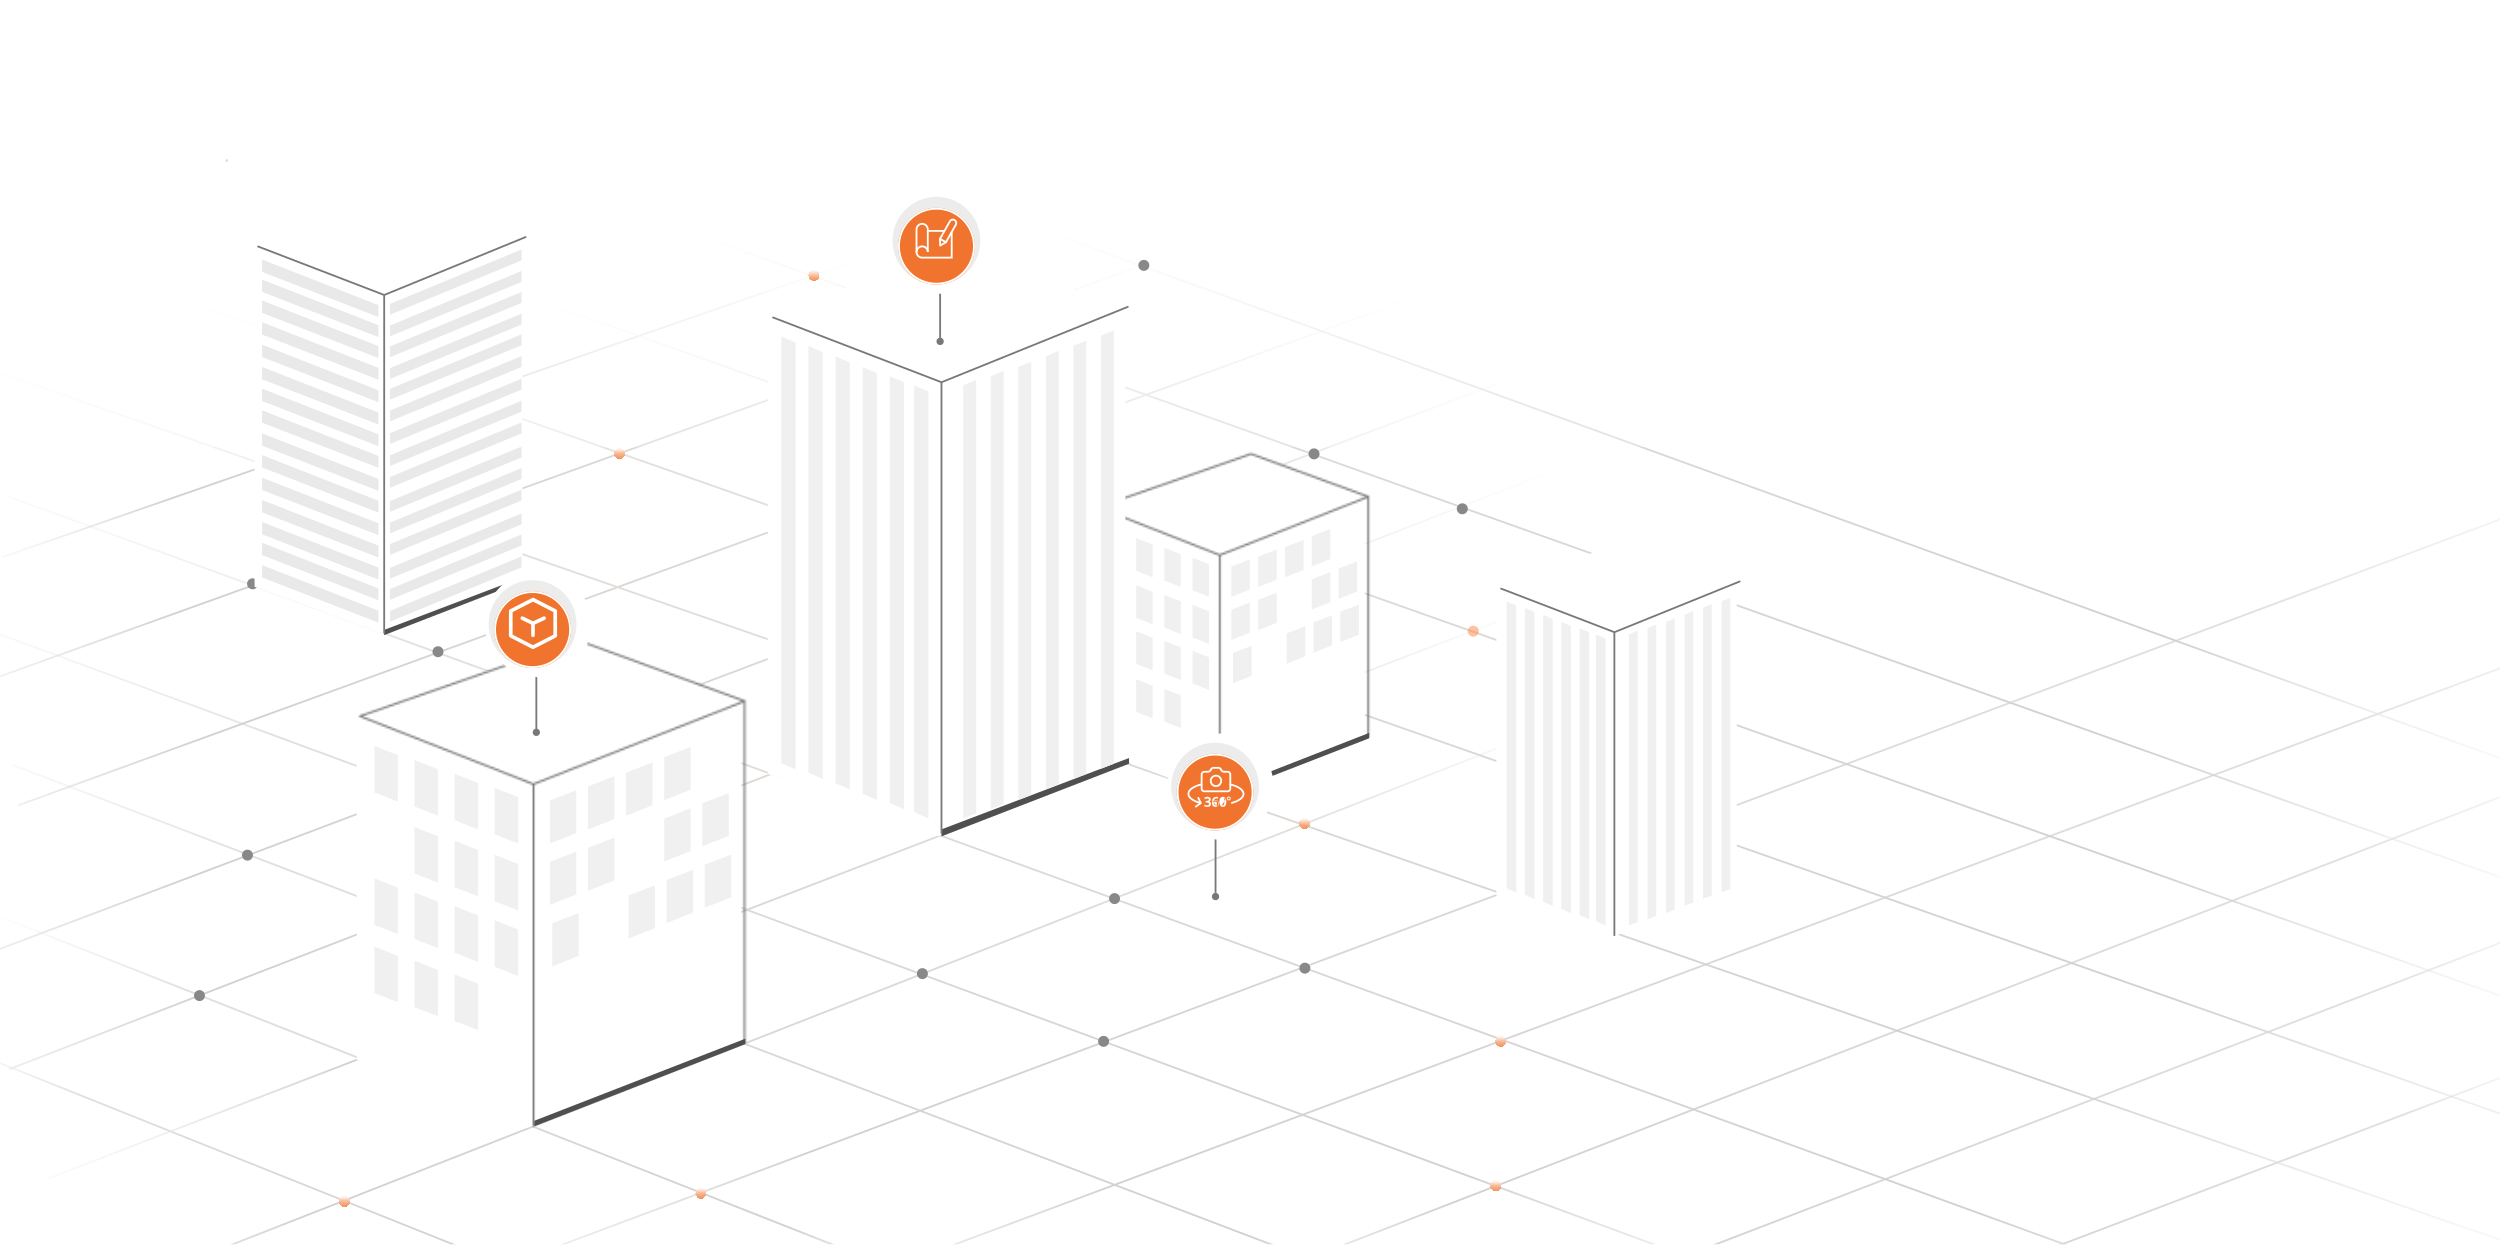 <svg width="1366" height="680" viewBox="0 0 1366 680" fill="none" xmlns="http://www.w3.org/2000/svg">
<g opacity="0.4">
<path d="M179.167 728.002L1381.5 278" stroke="url(#paint0_linear_584_28346)"/>
<path d="M256 779L1378.5 360.5" stroke="url(#paint1_linear_584_28346)"/>
<path d="M523 762L1379 430.5" stroke="url(#paint2_linear_584_28346)"/>
<path d="M765.5 746L1388.5 506.5" stroke="url(#paint3_linear_584_28346)"/>
<path d="M952.5 746L1380.5 583.5" stroke="url(#paint4_linear_584_28346)"/>
<path d="M-7 732.5L856 394" stroke="url(#paint5_linear_584_28346)"/>
<path d="M613.5 742.5L1.5 501.5" stroke="url(#paint6_linear_584_28346)"/>
<path d="M404 742.5L-6.372 578.354" stroke="url(#paint7_linear_584_28346)"/>
<path d="M1031.16 726.972L-23.485 337.961" stroke="url(#paint8_linear_584_28346)"/>
<path d="M856 741.5L7 418" stroke="url(#paint9_linear_584_28346)"/>
<path d="M1318 749L3.962 271.131" stroke="url(#paint10_linear_584_28346)"/>
<path d="M5.113 584.179L861 252.5" stroke="url(#paint11_linear_584_28346)"/>
<path d="M10 440L870 127" stroke="url(#paint12_linear_584_28346)"/>
<path d="M-200 441.5L877 54" stroke="url(#paint13_linear_584_28346)"/>
<path d="M1 304.5L627 87" stroke="url(#paint14_linear_584_28346)"/>
<path d="M26 644L865 321.5" stroke="url(#paint15_linear_584_28346)"/>
<path d="M-3.066 519.609L817.001 210" stroke="url(#paint16_linear_584_28346)"/>
<path d="M1424.5 629L18 135" stroke="url(#paint17_linear_584_28346)"/>
<path d="M1428.86 699.189L-33.645 192.189" stroke="url(#paint18_linear_584_28346)"/>
<path d="M1394 554L164 118" stroke="url(#paint19_linear_584_28346)"/>
<path d="M1404.5 493L145.5 44.5" stroke="url(#paint20_linear_584_28346)"/>
<path d="M1390 423L416 70" stroke="url(#paint21_linear_584_28346)"/>
</g>
<rect x="-13.317" width="1379.32" height="244.387" fill="url(#paint22_linear_584_28346)"/>
<rect x="123.391" y="87" width="0.995" height="1.5" fill="#D9D9D9"/>
<rect x="557.5" y="351.5" width="7" height="28" rx="3.5" fill="#FFF5EF" stroke="#787878"/>
<g filter="url(#filter0_d_584_28346)">
<circle cx="713" cy="529" r="3" fill="#888888"/>
</g>
<g filter="url(#filter1_d_584_28346)">
<circle cx="188.275" cy="656.461" r="3" fill="url(#paint23_linear_584_28346)" shape-rendering="crispEdges"/>
</g>
<g filter="url(#filter2_d_584_28346)">
<circle cx="135.216" cy="467.25" r="3" fill="#888888"/>
</g>
<g filter="url(#filter3_d_584_28346)">
<circle cx="235.391" cy="285.358" r="3" fill="#888888"/>
</g>
<g filter="url(#filter4_d_584_28346)">
<circle cx="144" cy="255.5" r="3" fill="url(#paint24_linear_584_28346)" shape-rendering="crispEdges"/>
</g>
<g filter="url(#filter5_d_584_28346)">
<circle cx="338.5" cy="247.75" r="3" fill="url(#paint25_linear_584_28346)" shape-rendering="crispEdges"/>
</g>
<g filter="url(#filter6_d_584_28346)">
<circle cx="444.75" cy="150.534" r="3" fill="url(#paint26_linear_584_28346)" shape-rendering="crispEdges"/>
</g>
<g filter="url(#filter7_d_584_28346)">
<circle cx="239.321" cy="356.104" r="3" fill="#888888"/>
</g>
<g filter="url(#filter8_d_584_28346)">
<circle cx="138" cy="319" r="3" fill="#888888"/>
</g>
<g filter="url(#filter9_d_584_28346)">
<circle cx="109" cy="544" r="3" fill="#888888"/>
</g>
<g filter="url(#filter10_d_584_28346)">
<circle cx="708.516" cy="311.149" r="3" fill="#888888"/>
</g>
<g filter="url(#filter11_d_584_28346)">
<circle cx="718" cy="248" r="3" fill="#888888"/>
</g>
<g opacity="0.5" filter="url(#filter12_d_584_28346)">
<circle cx="805" cy="344.89" r="3" fill="#FF843F"/>
</g>
<g filter="url(#filter13_d_584_28346)">
<circle cx="799" cy="278" r="3" fill="#888888"/>
</g>
<g filter="url(#filter14_d_584_28346)">
<circle cx="625" cy="145" r="3" fill="#888888"/>
</g>
<g filter="url(#filter15_d_584_28346)">
<circle cx="603" cy="569" r="3" fill="#888888"/>
</g>
<g filter="url(#filter16_d_584_28346)">
<circle cx="609" cy="491" r="3" fill="#888888"/>
</g>
<g filter="url(#filter17_d_584_28346)">
<circle cx="504" cy="532" r="3" fill="#888888"/>
</g>
<g filter="url(#filter18_d_584_28346)">
<circle cx="712.746" cy="449.984" r="3" fill="url(#paint27_linear_584_28346)" shape-rendering="crispEdges"/>
</g>
<g filter="url(#filter19_d_584_28346)">
<circle cx="817.25" cy="647.983" r="3" fill="url(#paint28_linear_584_28346)" shape-rendering="crispEdges"/>
</g>
<g filter="url(#filter20_d_584_28346)">
<circle cx="383" cy="652" r="3" fill="url(#paint29_linear_584_28346)" shape-rendering="crispEdges"/>
</g>
<g filter="url(#filter21_d_584_28346)">
<circle cx="820" cy="569" r="3" fill="url(#paint30_linear_584_28346)" shape-rendering="crispEdges"/>
</g>
<g filter="url(#filter22_d_584_28346)">
<g filter="url(#filter23_d_584_28346)">
<path fill-rule="evenodd" clip-rule="evenodd" d="M683.704 248.016L747.783 271.406L747.769 271.412V402.89L666.696 434.877V435.27L599.988 409.239V277.192L599.98 277.189L683.704 248.016Z" fill="white"/>
</g>
<path d="M682.958 305.655L672.796 309.559V326.105L682.958 322.096V305.655Z" fill="#F0F0F0"/>
<path d="M697.605 300.249L687.443 304.153V320.699L697.605 316.69V300.249Z" fill="#F0F0F0"/>
<path d="M712.252 294.97L702.091 298.875V315.421L712.252 311.411V294.97Z" fill="#F0F0F0"/>
<path d="M726.899 289.001L716.738 292.905V309.451L726.899 305.442V289.001Z" fill="#F0F0F0"/>
<path d="M682.958 329.249L672.797 333.153V349.699L682.958 345.69V329.249Z" fill="#F0F0F0"/>
<path d="M697.605 323.842L687.444 327.747V344.293L697.605 340.283V323.842Z" fill="#F0F0F0"/>
<path d="M726.899 312.595L716.738 316.499V333.045L726.899 329.036V312.595Z" fill="#F0F0F0"/>
<path d="M741.546 306.749L731.385 310.653V327.199L741.546 323.19V306.749Z" fill="#F0F0F0"/>
<path d="M683.89 352.853L673.729 356.757V373.303L683.89 369.294V352.853Z" fill="#F0F0F0"/>
<path d="M713.185 342.169L703.023 346.073V362.619L713.185 358.61V342.169Z" fill="#F0F0F0"/>
<path d="M727.832 336.2L717.67 340.104V356.65L727.832 352.64V336.2Z" fill="#F0F0F0"/>
<path d="M742.479 330.354L732.317 334.258V350.804L742.479 346.795V330.354Z" fill="#F0F0F0"/>
<path d="M605.381 288.644L614.399 292.179V310.014L605.381 306.495V288.644Z" fill="#F0F0F0"/>
<path d="M620.783 294.051L629.801 297.587V315.421L620.783 311.902V294.051Z" fill="#F0F0F0"/>
<path d="M636.185 299.329L645.203 302.865V320.7L636.185 317.181V299.329Z" fill="#F0F0F0"/>
<path d="M651.587 304.736L660.605 308.271V326.106L651.587 322.587V304.736Z" fill="#F0F0F0"/>
<path d="M620.782 319.774L629.801 323.31V341.144L620.782 337.625V319.774Z" fill="#F0F0F0"/>
<path d="M636.184 325.052L645.202 328.588V346.422L636.184 342.903V325.052Z" fill="#F0F0F0"/>
<path d="M651.586 330.458L660.604 333.994V351.829L651.586 348.31V330.458Z" fill="#F0F0F0"/>
<path d="M605.381 339.53L614.399 343.066V360.9L605.381 357.381V339.53Z" fill="#F0F0F0"/>
<path d="M620.783 344.938L629.801 348.473V366.308L620.783 362.789V344.938Z" fill="#F0F0F0"/>
<path d="M636.185 350.216L645.203 353.752V371.586L636.185 368.067V350.216Z" fill="#F0F0F0"/>
<path d="M651.587 355.622L660.605 359.158V376.992L651.587 373.473V355.622Z" fill="#F0F0F0"/>
<path d="M605.381 365.749L614.399 369.285V387.119L605.381 383.6V365.749Z" fill="#F0F0F0"/>
<path d="M620.783 371.156L629.801 374.692V392.527L620.783 389.008V371.156Z" fill="#F0F0F0"/>
<path d="M636.185 376.435L645.203 379.971V397.805L636.185 394.286V376.435Z" fill="#F0F0F0"/>
<mask id="path-75-inside-1_584_28346" fill="white">
<path fill-rule="evenodd" clip-rule="evenodd" d="M683.562 247.484L683.73 247.545L747.627 270.869L748.123 270.674V271.408V402.889H747.123V272.142L667.054 303.613V434.509C667.054 434.785 666.83 435.009 666.554 435.009C666.278 435.009 666.054 434.785 666.054 434.509V408.829H666.05V303.685L599.702 277.67C599.549 277.628 599.418 277.514 599.362 277.352C599.271 277.091 599.409 276.806 599.67 276.716L683.394 247.543L683.562 247.484ZM666.462 302.772L746.223 271.421L683.555 248.546L601.278 277.214L666.462 302.772Z"/>
</mask>
<path d="M683.73 247.545L683.387 248.484L683.387 248.484L683.73 247.545ZM683.562 247.484L683.905 246.544L683.57 246.422L683.233 246.54L683.562 247.484ZM747.627 270.869L747.284 271.809L747.64 271.939L747.993 271.8L747.627 270.869ZM748.123 270.674H749.123V269.207L747.757 269.744L748.123 270.674ZM748.123 402.889V403.889H749.123V402.889H748.123ZM747.123 402.889H746.123V403.889H747.123V402.889ZM747.123 272.142H748.123V270.674L746.757 271.211L747.123 272.142ZM667.054 303.613L666.688 302.683L666.054 302.932V303.613H667.054ZM666.054 408.829H667.054V407.829H666.054V408.829ZM666.05 408.829H665.05V409.829H666.05V408.829ZM666.05 303.685H667.05V303.003L666.415 302.754L666.05 303.685ZM599.702 277.67L600.067 276.739L600.018 276.72L599.967 276.706L599.702 277.67ZM599.362 277.352L598.418 277.681L598.418 277.681L599.362 277.352ZM599.67 276.716L599.341 275.771L599.341 275.771L599.67 276.716ZM683.394 247.543L683.065 246.598L683.065 246.598L683.394 247.543ZM666.462 302.772L666.096 303.703L666.462 303.846L666.827 303.703L666.462 302.772ZM746.223 271.421L746.589 272.352L749.044 271.387L746.566 270.482L746.223 271.421ZM683.555 248.546L683.897 247.606L683.562 247.484L683.226 247.601L683.555 248.546ZM601.278 277.214L600.949 276.27L598.398 277.159L600.913 278.145L601.278 277.214ZM684.073 246.606L683.905 246.544L683.219 248.423L683.387 248.484L684.073 246.606ZM747.97 269.93L684.073 246.606L683.387 248.484L747.284 271.809L747.97 269.93ZM747.993 271.8L748.489 271.605L747.757 269.744L747.261 269.939L747.993 271.8ZM747.123 270.674V271.408H749.123V270.674H747.123ZM747.123 271.408V402.889H749.123V271.408H747.123ZM748.123 401.889H747.123V403.889H748.123V401.889ZM748.123 402.889V272.142H746.123V402.889H748.123ZM746.757 271.211L666.688 302.683L667.42 304.544L747.489 273.073L746.757 271.211ZM666.054 303.613V434.509H668.054V303.613H666.054ZM666.054 434.509C666.054 434.233 666.278 434.009 666.554 434.009V436.009C667.383 436.009 668.054 435.337 668.054 434.509H666.054ZM666.554 434.009C666.83 434.009 667.054 434.233 667.054 434.509H665.054C665.054 435.337 665.726 436.009 666.554 436.009V434.009ZM667.054 434.509V408.829H665.054V434.509H667.054ZM666.05 409.829H666.054V407.829H666.05V409.829ZM665.05 303.685V408.829H667.05V303.685H665.05ZM599.337 278.601L665.685 304.616L666.415 302.754L600.067 276.739L599.337 278.601ZM598.418 277.681C598.587 278.166 598.98 278.509 599.437 278.634L599.967 276.706C600.117 276.747 600.25 276.861 600.306 277.023L598.418 277.681ZM599.341 275.771C598.558 276.044 598.145 276.899 598.418 277.681L600.306 277.023C600.397 277.284 600.259 277.569 599.999 277.66L599.341 275.771ZM683.065 246.598L599.341 275.771L599.999 277.66L683.723 248.487L683.065 246.598ZM683.233 246.54L683.065 246.598L683.723 248.487L683.891 248.428L683.233 246.54ZM666.827 303.703L746.589 272.352L745.857 270.491L666.096 301.841L666.827 303.703ZM683.212 249.485L745.88 272.361L746.566 270.482L683.897 247.606L683.212 249.485ZM601.607 278.158L683.884 249.49L683.226 247.601L600.949 276.27L601.607 278.158ZM666.827 301.841L601.643 276.283L600.913 278.145L666.096 303.703L666.827 301.841Z" fill="#787878" mask="url(#path-75-inside-1_584_28346)"/>
</g>
<g filter="url(#filter24_d_584_28346)">
<path fill-rule="evenodd" clip-rule="evenodd" d="M616.885 167.122L616.887 167.122L616.885 167.123V417.252L514.44 456.993V457.004L421.496 422.845V172.845L421.518 172.853L521.738 136.398L616.875 167.119L616.885 167.115V167.122ZM614.994 167.884L514.44 208.326V208.782L614.994 167.884Z" fill="white"/>
</g>
<path fill-rule="evenodd" clip-rule="evenodd" d="M616.9 417.276L514.405 456.991L514.405 453.168L616.899 414.176L616.9 417.276Z" fill="#504F4F"/>
<path d="M533.368 207.637L526.32 210.503V447.137L533.368 444.403L533.368 207.637Z" fill="#F0F0F0"/>
<path d="M548.416 202.58L541.368 205.447V442.081L548.416 439.347L548.416 202.58Z" fill="#F0F0F0"/>
<path d="M563.464 197.561L556.416 200.427V437.061L563.464 434.327L563.464 197.561Z" fill="#F0F0F0"/>
<path d="M578.511 191.75L571.464 194.616V431.251L578.511 428.517L578.511 191.75Z" fill="#F0F0F0"/>
<path d="M593.559 186.062L586.512 188.929V425.563L593.559 422.829L593.559 186.062Z" fill="#F0F0F0"/>
<path d="M608.607 180.534L601.56 183.401V420.035L608.607 417.301L608.607 180.534Z" fill="#F0F0F0"/>
<path d="M426.913 183.858L434.723 187.199V420.381L426.913 417.04V183.858Z" fill="#F0F0F0"/>
<path d="M441.723 189.063L449.534 192.404V425.586L441.723 422.246V189.063Z" fill="#F0F0F0"/>
<path d="M456.534 194.75L464.345 198.091V431.274L456.534 427.933V194.75Z" fill="#F0F0F0"/>
<path d="M471.344 200.561L479.155 203.902V437.084L471.344 433.744V200.561Z" fill="#F0F0F0"/>
<path d="M486.155 205.58L493.966 208.921V442.104L486.155 438.763V205.58Z" fill="#F0F0F0"/>
<path d="M499.464 210.6L507.275 213.941V447.123L499.464 443.783V210.6Z" fill="#F0F0F0"/>
<path d="M616.229 167.656L514.425 208.861M514.425 208.861L422.411 173.479M514.425 208.861V455.081" stroke="#787878" stroke-linecap="round"/>
<g filter="url(#filter25_d_584_28346)">
<path fill-rule="evenodd" clip-rule="evenodd" d="M287.455 129.041L287.456 129.041L287.455 129.042V316.388L210.724 346.153V346.162L141.109 320.577V133.328L141.124 133.334L216.19 106.029L287.448 129.039L287.455 129.036V129.041Z" fill="white"/>
</g>
<path fill-rule="evenodd" clip-rule="evenodd" d="M286.671 317.285L209.904 347.031L209.904 344.168L286.671 314.963L286.671 317.285Z" fill="#504F4F"/>
<path d="M287.195 129.529L209.918 161.183M209.918 161.183L141 134.682M209.918 161.183V345.601" stroke="#787878" stroke-linecap="round"/>
<g filter="url(#filter26_d_584_28346)">
<path fill-rule="evenodd" clip-rule="evenodd" d="M950.999 317.362L951 317.363L950.999 317.363V485.574L882.105 512.299V512.307L819.601 489.335V321.212L819.614 321.217L887.013 296.701L950.993 317.36L950.999 317.358V317.362ZM949.809 317.842L882.105 345.072V345.379L949.809 317.842Z" fill="white"/>
</g>
<path d="M894.833 344.609L890.094 346.536V505.671L894.833 503.833L894.833 344.609Z" fill="#F0F0F0"/>
<path d="M904.953 341.208L900.213 343.136V502.271L904.953 500.432L904.953 341.208Z" fill="#F0F0F0"/>
<path d="M915.072 337.832L910.333 339.76V498.895L915.072 497.057L915.072 337.832Z" fill="#F0F0F0"/>
<path d="M925.192 333.925L920.453 335.852V494.987L925.192 493.149L925.192 333.925Z" fill="#F0F0F0"/>
<path d="M935.311 330.1L930.572 332.028V491.163L935.311 489.324L935.311 330.1Z" fill="#F0F0F0"/>
<path d="M945.431 326.6L940.692 328.527V487.662L945.431 485.824L945.431 326.6Z" fill="#F0F0F0"/>
<path d="M823.243 328.617L828.496 330.864V487.678L823.243 485.431V328.617Z" fill="#F0F0F0"/>
<path d="M833.203 332.117L838.456 334.364V491.178L833.203 488.931V332.117Z" fill="#F0F0F0"/>
<path d="M843.163 335.942L848.416 338.189V495.003L843.163 492.756V335.942Z" fill="#F0F0F0"/>
<path d="M853.123 339.85L858.376 342.096V498.91L853.123 496.664V339.85Z" fill="#F0F0F0"/>
<path d="M863.083 343.225L868.336 345.472V502.286L863.083 500.039V343.225Z" fill="#F0F0F0"/>
<path d="M872.034 346.601L877.286 348.848V505.662L872.034 503.415V346.601Z" fill="#F0F0F0"/>
<path d="M950.557 317.722L882.094 345.431M882.094 345.431L820.215 321.638M882.094 345.431V511.013" stroke="#787878" stroke-linecap="round"/>
<path d="M513.686 152.535V185.535" stroke="#787878"/>
<g filter="url(#filter27_d_584_28346)">
<ellipse cx="511.686" cy="131.531" rx="29.004" ry="29.004" transform="rotate(-90 511.686 131.531)" fill="white"/>
</g>
<ellipse cx="511.686" cy="131.527" rx="24" ry="24" transform="rotate(-90 511.686 131.527)" fill="#ECECEC"/>
<g filter="url(#filter28_d_584_28346)">
<circle cx="511.686" cy="131.527" r="21" transform="rotate(-90 511.686 131.527)" fill="#F1742E"/>
<circle cx="511.686" cy="131.527" r="20.5" transform="rotate(-90 511.686 131.527)" stroke="white"/>
</g>
<path d="M506.941 137.691C506.941 135.992 505.563 134.615 503.864 134.615C502.165 134.615 500.788 135.992 500.788 137.691C500.788 139.39 502.165 140.767 503.864 140.767H520.015V126.555M507.325 126.155H515.871" stroke="white"/>
<path d="M500.788 138.075V125.385C500.788 123.686 502.165 122.309 503.864 122.309C505.563 122.309 506.941 123.686 506.941 125.385V137.69" stroke="white"/>
<path d="M513.609 130.515L516.864 132.348" stroke="white" stroke-linecap="round"/>
<path d="M516.841 132.389L517.088 132.823L517.209 132.755L517.277 132.634L516.841 132.389ZM513.586 130.556L513.15 130.311L513.082 130.432L513.086 130.57L513.586 130.556ZM513.688 134.182L513.189 134.196C513.194 134.371 513.29 134.531 513.443 134.617C513.596 134.703 513.783 134.703 513.936 134.616L513.688 134.182ZM521.824 122.518L516.405 132.143L517.277 132.634L522.695 123.008L521.824 122.518ZM514.021 130.801L519.44 121.176L518.568 120.685L513.15 130.311L514.021 130.801ZM516.594 131.954L513.441 133.747L513.936 134.616L517.088 132.823L516.594 131.954ZM514.188 134.167L514.086 130.542L513.086 130.57L513.189 134.196L514.188 134.167ZM521.303 120.655C521.961 121.025 522.194 121.859 521.824 122.518L522.695 123.008C523.337 121.869 522.933 120.425 521.793 119.783L521.303 120.655ZM521.793 119.783C520.654 119.142 519.21 119.546 518.568 120.685L519.44 121.176C519.81 120.517 520.644 120.284 521.303 120.655L521.793 119.783Z" fill="white"/>
<circle cx="513.686" cy="186.535" r="1.5" fill="#787878" stroke="#787878"/>
<path fill-rule="evenodd" clip-rule="evenodd" d="M748.125 403.395L669.987 433.761L669.986 430.979L748.125 400.434L748.125 403.395Z" fill="#504F4F"/>
<g filter="url(#filter29_d_584_28346)">
<g filter="url(#filter30_d_584_28346)">
<path fill-rule="evenodd" clip-rule="evenodd" d="M315.951 349.838L407.07 383.099L407.05 383.107V570.069L291.765 615.554V616.112L196.906 579.096V391.326L196.895 391.322L315.951 349.838Z" fill="white"/>
</g>
<path d="M314.889 431.803L300.44 437.354V460.883L314.889 455.182V431.803Z" fill="#F0F0F0"/>
<path d="M335.717 424.115L321.268 429.667V453.195L335.717 447.494V424.115Z" fill="#F0F0F0"/>
<path d="M356.546 416.609L342.096 422.161V445.689L356.546 439.988V416.609Z" fill="#F0F0F0"/>
<path d="M377.374 408.121L362.924 413.673V437.201L377.374 431.5V408.121Z" fill="#F0F0F0"/>
<path d="M314.889 465.351L300.44 470.903V494.431L314.889 488.73V465.351Z" fill="#F0F0F0"/>
<path d="M335.717 457.663L321.268 463.215V486.743L335.717 481.042V457.663Z" fill="#F0F0F0"/>
<path d="M377.374 441.669L362.924 447.221V470.749L377.374 465.048V441.669Z" fill="#F0F0F0"/>
<path d="M398.202 433.357L383.752 438.908V462.437L398.202 456.736V433.357Z" fill="#F0F0F0"/>
<path d="M316.215 498.918L301.765 504.47V527.998L316.215 522.297V498.918Z" fill="#F0F0F0"/>
<path d="M357.871 483.725L343.422 489.276V512.805L357.871 507.104V483.725Z" fill="#F0F0F0"/>
<path d="M378.699 475.236L364.25 480.788V504.316L378.699 498.615V475.236Z" fill="#F0F0F0"/>
<path d="M399.528 466.924L385.078 472.476V496.004L399.528 490.303V466.924Z" fill="#F0F0F0"/>
<path d="M204.575 407.611L217.399 412.639V438L204.575 432.996V407.611Z" fill="#F0F0F0"/>
<path d="M226.477 415.301L239.3 420.329V445.689L226.477 440.685V415.301Z" fill="#F0F0F0"/>
<path d="M248.378 422.807L261.202 427.835V453.195L248.378 448.191V422.807Z" fill="#F0F0F0"/>
<path d="M270.28 430.494L283.103 435.522V460.883L270.28 455.879V430.494Z" fill="#F0F0F0"/>
<path d="M226.477 451.879L239.3 456.908V482.268L226.477 477.264V451.879Z" fill="#F0F0F0"/>
<path d="M248.378 459.385L261.202 464.413V489.774L248.378 484.77V459.385Z" fill="#F0F0F0"/>
<path d="M270.28 467.073L283.103 472.101V497.461L270.28 492.457V467.073Z" fill="#F0F0F0"/>
<path d="M204.575 479.971L217.399 484.999V510.359L204.575 505.355V479.971Z" fill="#F0F0F0"/>
<path d="M226.477 487.66L239.3 492.688V518.049L226.477 513.045V487.66Z" fill="#F0F0F0"/>
<path d="M248.378 495.166L261.202 500.194V525.555L248.378 520.551V495.166Z" fill="#F0F0F0"/>
<path d="M270.28 502.854L283.103 507.882V533.242L270.28 528.238V502.854Z" fill="#F0F0F0"/>
<path d="M204.575 517.254L217.399 522.282V547.643L204.575 542.639V517.254Z" fill="#F0F0F0"/>
<path d="M226.477 524.943L239.3 529.971V555.332L226.477 550.328V524.943Z" fill="#F0F0F0"/>
<path d="M248.378 532.449L261.202 537.477V562.838L248.378 557.834V532.449Z" fill="#F0F0F0"/>
<mask id="path-147-inside-2_584_28346" fill="white">
<path fill-rule="evenodd" clip-rule="evenodd" d="M315.748 349.307L315.915 349.368L406.853 382.563L407.343 382.37V383.104V570.069H406.343V383.837L292.064 428.755V615.032C292.064 615.309 291.84 615.532 291.564 615.532C291.288 615.532 291.064 615.309 291.064 615.032V578.515H291.058V428.856L196.568 391.807C196.41 391.768 196.274 391.652 196.216 391.486C196.125 391.225 196.263 390.94 196.523 390.849L315.579 349.365L315.748 349.307ZM291.433 427.929L405.448 383.115L315.74 350.368L198.134 391.347L291.433 427.929Z"/>
</mask>
<path d="M315.915 349.368L315.572 350.307L315.572 350.307L315.915 349.368ZM315.748 349.307L316.091 348.367L315.756 348.245L315.419 348.362L315.748 349.307ZM406.853 382.563L406.51 383.502L406.866 383.632L407.218 383.493L406.853 382.563ZM407.343 382.37H408.343V380.902L406.977 381.439L407.343 382.37ZM407.343 570.069V571.069H408.343V570.069H407.343ZM406.343 570.069H405.343V571.069H406.343V570.069ZM406.343 383.837H407.343V382.37L405.977 382.907L406.343 383.837ZM292.064 428.755L291.698 427.825L291.064 428.074V428.755H292.064ZM291.064 578.515H292.064V577.515H291.064V578.515ZM291.058 578.515H290.058V579.515H291.058V578.515ZM291.058 428.856H292.058V428.174L291.423 427.925L291.058 428.856ZM196.568 391.807L196.933 390.876L196.872 390.852L196.808 390.836L196.568 391.807ZM196.216 391.486L195.271 391.815H195.271L196.216 391.486ZM196.523 390.849L196.852 391.794L196.852 391.794L196.523 390.849ZM315.579 349.365L315.25 348.421L315.25 348.421L315.579 349.365ZM291.433 427.929L291.068 428.86L291.433 429.003L291.799 428.86L291.433 427.929ZM405.448 383.115L405.814 384.045L408.27 383.08L405.791 382.175L405.448 383.115ZM315.74 350.368L316.083 349.429L315.748 349.307L315.411 349.424L315.74 350.368ZM198.134 391.347L197.805 390.403L195.254 391.292L197.769 392.278L198.134 391.347ZM316.258 348.428L316.091 348.367L315.405 350.246L315.572 350.307L316.258 348.428ZM407.195 381.623L316.258 348.428L315.572 350.307L406.51 383.502L407.195 381.623ZM407.218 383.493L407.709 383.3L406.977 381.439L406.487 381.632L407.218 383.493ZM406.343 382.37V383.104H408.343V382.37H406.343ZM406.343 383.104V570.069H408.343V383.104H406.343ZM407.343 569.069H406.343V571.069H407.343V569.069ZM407.343 570.069V383.837H405.343V570.069H407.343ZM405.977 382.907L291.698 427.825L292.43 429.686L406.709 384.768L405.977 382.907ZM291.064 428.755V615.032H293.064V428.755H291.064ZM291.064 615.032C291.064 614.756 291.288 614.532 291.564 614.532V616.532C292.392 616.532 293.064 615.861 293.064 615.032H291.064ZM291.564 614.532C291.84 614.532 292.064 614.756 292.064 615.032H290.064C290.064 615.861 290.735 616.532 291.564 616.532V614.532ZM292.064 615.032V578.515H290.064V615.032H292.064ZM291.058 579.515H291.064V577.515H291.058V579.515ZM290.058 428.856V578.515H292.058V428.856H290.058ZM196.203 392.738L290.693 429.787L291.423 427.925L196.933 390.876L196.203 392.738ZM195.271 391.815C195.445 392.314 195.856 392.661 196.329 392.778L196.808 390.836C196.964 390.875 197.102 390.99 197.16 391.157L195.271 391.815ZM196.194 389.905C195.412 390.178 194.999 391.033 195.271 391.815L197.16 391.157C197.251 391.418 197.113 391.703 196.852 391.794L196.194 389.905ZM315.25 348.421L196.194 389.905L196.852 391.794L315.908 350.31L315.25 348.421ZM315.419 348.362L315.25 348.421L315.908 350.31L316.077 350.251L315.419 348.362ZM291.799 428.86L405.814 384.045L405.083 382.184L291.067 426.998L291.799 428.86ZM315.397 351.308L405.105 384.054L405.791 382.175L316.083 349.429L315.397 351.308ZM198.463 392.291L316.069 351.313L315.411 349.424L197.805 390.403L198.463 392.291ZM291.798 426.998L198.499 390.416L197.769 392.278L291.068 428.86L291.798 426.998Z" fill="#787878" mask="url(#path-147-inside-2_584_28346)"/>
</g>
<path d="M293.051 366.148V399.148" stroke="#787878"/>
<g filter="url(#filter31_d_584_28346)">
<ellipse cx="291.005" cy="341.004" rx="29.004" ry="29.004" transform="rotate(-90 291.005 341.004)" fill="white"/>
</g>
<ellipse cx="291.005" cy="341" rx="24" ry="24" transform="rotate(-90 291.005 341)" fill="#ECECEC"/>
<g filter="url(#filter32_d_584_28346)">
<circle cx="291.005" cy="341" r="21" transform="rotate(-90 291.005 341)" fill="#F1742E"/>
<circle cx="291.005" cy="341" r="20.5" transform="rotate(-90 291.005 341)" stroke="white"/>
</g>
<path d="M291.225 327.608L303.373 333.849V347.4L291.225 353.64L279.077 347.4V333.849L291.225 327.608Z" stroke="white" stroke-width="2" stroke-linecap="round" stroke-linejoin="round"/>
<path d="M285.397 337.765L291.223 340.626M291.223 340.626L297.293 337.765M291.223 340.626V347.134" stroke="white" stroke-width="2" stroke-linecap="round"/>
<circle cx="293.051" cy="400.148" r="1.5" fill="#787878" stroke="#787878"/>
<path d="M664.173 444.248L664.173 487.87" stroke="#787878"/>
<g filter="url(#filter33_d_584_28346)">
<ellipse cx="663.924" cy="429.819" rx="29.004" ry="29.004" transform="rotate(-90 663.924 429.819)" fill="white"/>
</g>
<ellipse cx="663.924" cy="429.815" rx="24" ry="24" transform="rotate(-90 663.924 429.815)" fill="#ECECEC"/>
<g filter="url(#filter34_d_584_28346)">
<circle cx="663.924" cy="429.815" r="21" transform="rotate(-90 663.924 429.815)" fill="#F1742E"/>
<circle cx="663.924" cy="429.815" r="20.5" transform="rotate(-90 663.924 429.815)" stroke="white"/>
</g>
<path d="M672.235 430.945C672.235 431.323 672.085 431.685 671.818 431.952C671.551 432.219 671.189 432.369 670.811 432.369H657.995C657.618 432.369 657.255 432.219 656.988 431.952C656.721 431.685 656.571 431.323 656.571 430.945V423.113C656.571 422.736 656.721 422.373 656.988 422.106C657.255 421.839 657.618 421.689 657.995 421.689H660.081C660.557 421.689 661.002 421.451 661.266 421.055L661.845 420.187C662.109 419.791 662.553 419.553 663.029 419.553H665.777C666.253 419.553 666.698 419.791 666.962 420.187L667.541 421.055C667.805 421.451 668.249 421.689 668.725 421.689H670.811C671.189 421.689 671.551 421.839 671.818 422.106C672.085 422.373 672.235 422.736 672.235 423.113V430.945Z" stroke="white" stroke-linecap="square"/>
<path d="M664.402 429.522C665.975 429.522 667.25 428.247 667.25 426.674C667.25 425.101 665.975 423.826 664.402 423.826C662.83 423.826 661.554 425.101 661.554 426.674C661.554 428.247 662.83 429.522 664.402 429.522Z" stroke="white" stroke-linecap="square"/>
<circle cx="671.426" cy="436.281" r="0.809" stroke="white" stroke-width="0.5"/>
<path d="M656.376 428.62C651.983 429.672 649.346 431.594 649.346 433.79C649.346 435.826 651.871 437.626 655.736 438.716M672.244 428.62C676.637 429.672 679.458 431.594 679.458 433.79C679.458 435.826 676.933 437.626 673.068 438.716" stroke="white" stroke-linecap="round"/>
<path d="M654.766 435.979L656.109 438.793L653.423 440.712" stroke="white" stroke-linecap="round"/>
<path d="M662.317 437.61L662.317 437.61C662.363 437.312 662.439 437.033 662.546 436.773C662.655 436.511 662.804 436.28 662.994 436.08L662.994 436.08C663.188 435.879 663.431 435.722 663.721 435.609C664.013 435.493 664.362 435.436 664.766 435.436C664.871 435.436 664.989 435.441 665.119 435.45C665.25 435.46 665.36 435.476 665.449 435.498L665.487 435.507V435.546V436.234V436.3L665.423 436.282C665.334 436.257 665.236 436.238 665.127 436.224L665.127 436.224C665.021 436.21 664.915 436.203 664.809 436.203C664.381 436.203 664.055 436.285 663.824 436.442L663.824 436.442C663.591 436.598 663.424 436.813 663.324 437.088L663.324 437.088C663.234 437.335 663.177 437.614 663.154 437.928C663.216 437.841 663.289 437.761 663.371 437.689C663.483 437.593 663.618 437.517 663.775 437.461M662.317 437.61L663.792 437.508M662.317 437.61C662.275 437.907 662.253 438.208 662.253 438.514C662.253 438.899 662.3 439.237 662.393 439.528L662.393 439.528C662.487 439.816 662.618 440.057 662.788 440.251C662.957 440.445 663.155 440.591 663.381 440.688L663.381 440.688C663.609 440.785 663.854 440.833 664.117 440.833C664.472 440.833 664.781 440.761 665.041 440.615M662.317 437.61L665.017 440.571M663.775 437.461C663.775 437.461 663.776 437.461 663.776 437.461L663.792 437.508M663.775 437.461C663.775 437.461 663.775 437.461 663.775 437.461L663.792 437.508M663.775 437.461C663.935 437.402 664.119 437.374 664.325 437.374C664.633 437.374 664.904 437.439 665.137 437.571M663.792 437.508C663.945 437.452 664.123 437.424 664.325 437.424C664.626 437.424 664.889 437.487 665.112 437.614M665.137 437.571C665.137 437.57 665.137 437.57 665.137 437.57L665.112 437.614M665.137 437.571C665.369 437.7 665.548 437.889 665.672 438.135M665.137 437.571C665.137 437.571 665.137 437.571 665.137 437.571L665.112 437.614M665.112 437.614L665.672 438.135M665.672 438.135C665.672 438.135 665.672 438.135 665.672 438.135L665.627 438.158L665.672 438.135C665.672 438.135 665.672 438.135 665.672 438.135ZM665.672 438.135C665.799 438.381 665.861 438.678 665.861 439.022C665.861 439.393 665.79 439.715 665.647 439.987M665.672 438.135L665.603 439.964M665.647 439.987C665.647 439.987 665.647 439.987 665.647 439.987L665.603 439.964M665.647 439.987C665.647 439.987 665.647 439.988 665.647 439.988L665.603 439.964M665.647 439.987C665.506 440.259 665.304 440.469 665.041 440.615M665.603 439.964C665.466 440.228 665.271 440.43 665.017 440.571M665.041 440.615C665.041 440.615 665.041 440.615 665.041 440.615L665.017 440.571M665.041 440.615L665.017 440.571M663.14 438.041C663.142 438.036 663.145 438.032 663.148 438.027L663.099 438.012C663.103 438.005 663.107 437.998 663.112 437.991H663.14V438.041ZM663.14 438.041L663.098 438.016C663.098 438.025 663.098 438.033 663.097 438.041H663.14ZM667.152 440.508L667.152 440.508C666.884 440.288 666.688 439.976 666.561 439.573L666.561 439.573C666.434 439.17 666.371 438.688 666.371 438.129C666.371 437.571 666.428 437.091 666.543 436.69L666.543 436.69C666.66 436.285 666.851 435.971 667.116 435.751C667.384 435.53 667.736 435.422 668.168 435.422C668.577 435.422 668.918 435.531 669.188 435.751M667.152 440.508L669.156 435.79M667.152 440.508C667.421 440.726 667.761 440.833 668.168 440.833C668.492 440.833 668.771 440.772 669.003 440.647C669.235 440.523 669.423 440.342 669.566 440.107C669.708 439.872 669.811 439.589 669.876 439.258C669.942 438.924 669.975 438.548 669.975 438.129C669.975 437.568 669.912 437.086 669.782 436.685M667.152 440.508L669.735 436.7M669.188 435.751C669.188 435.751 669.188 435.751 669.188 435.751L669.156 435.79M669.188 435.751C669.188 435.751 669.187 435.751 669.187 435.751L669.156 435.79M669.188 435.751C669.458 435.968 669.656 436.28 669.782 436.685M669.156 435.79C669.417 435.999 669.61 436.303 669.735 436.7M669.782 436.685C669.782 436.685 669.782 436.685 669.782 436.685L669.735 436.7M669.782 436.685C669.783 436.685 669.783 436.685 669.783 436.685L669.735 436.7M660.955 437.804L660.955 437.804C661.126 437.689 661.261 437.542 661.359 437.363C661.458 437.182 661.506 436.972 661.506 436.732C661.506 436.336 661.356 436.018 661.057 435.782C660.758 435.545 660.337 435.429 659.801 435.429C659.437 435.429 659.115 435.48 658.838 435.584C658.564 435.687 658.327 435.812 658.127 435.961L658.088 435.99L658.116 436.03L658.515 436.605L658.542 436.645L658.583 436.619C658.69 436.549 658.802 436.484 658.921 436.424C659.037 436.364 659.165 436.315 659.303 436.275C659.442 436.237 659.596 436.217 659.766 436.217C660.042 436.217 660.241 436.278 660.372 436.392L660.372 436.392L660.372 436.392C660.503 436.504 660.57 436.66 660.57 436.87C660.57 437.03 660.531 437.169 660.455 437.287L660.454 437.288C660.381 437.403 660.261 437.497 660.086 437.568C659.913 437.635 659.68 437.67 659.385 437.67H658.926H658.876V437.72V438.387V438.437H658.926H659.381C659.692 438.437 659.942 438.466 660.133 438.523L660.133 438.523C660.327 438.58 660.464 438.664 660.549 438.771L660.549 438.771L660.55 438.771C660.637 438.878 660.683 439.017 660.683 439.191C660.683 439.464 660.596 439.673 660.425 439.824C660.255 439.972 659.963 440.052 659.537 440.052C659.32 440.052 659.09 440.023 658.846 439.965C658.603 439.907 658.373 439.825 658.158 439.718L658.086 439.683V439.763V440.501V440.533L658.115 440.546C658.333 440.647 658.562 440.72 658.804 440.765L658.804 440.765C659.047 440.81 659.311 440.833 659.593 440.833C660.063 440.833 660.452 440.765 660.757 440.627C661.061 440.49 661.289 440.3 661.439 440.058L661.439 440.057C661.588 439.814 661.662 439.537 661.662 439.23C661.662 438.878 661.552 438.59 661.329 438.373C661.141 438.187 660.878 438.063 660.545 437.998C660.695 437.951 660.832 437.886 660.955 437.804ZM664.712 439.803L664.712 439.803C664.56 439.966 664.359 440.048 664.103 440.048C663.951 440.048 663.82 440.015 663.708 439.949C663.595 439.883 663.5 439.795 663.424 439.685C663.347 439.572 663.29 439.449 663.251 439.315C663.212 439.181 663.193 439.048 663.193 438.916C663.193 438.793 663.23 438.67 663.305 438.548C663.383 438.426 663.492 438.324 663.634 438.243C663.773 438.164 663.937 438.123 664.128 438.123C664.407 438.123 664.607 438.205 664.739 438.362L664.739 438.363C664.875 438.523 664.946 438.743 664.946 439.029C664.946 439.385 664.865 439.64 664.712 439.803ZM668.945 439.213L668.945 439.213C668.887 439.5 668.793 439.708 668.668 439.842C668.545 439.974 668.38 440.041 668.168 440.041C667.956 440.041 667.792 439.974 667.668 439.842C667.543 439.705 667.449 439.497 667.391 439.21C667.336 438.923 667.308 438.563 667.308 438.129C667.308 437.698 667.336 437.34 667.391 437.052C667.449 436.765 667.542 436.556 667.665 436.42C667.789 436.283 667.954 436.214 668.168 436.214C668.382 436.214 668.548 436.283 668.671 436.42L668.671 436.42C668.797 436.556 668.89 436.765 668.948 437.052C669.006 437.34 669.036 437.698 669.036 438.129C669.036 438.565 669.005 438.926 668.945 439.213Z" fill="white" stroke="white" stroke-width="0.1"/>
<circle cx="664.173" cy="489.87" r="1.5" fill="#787878" stroke="#787878"/>
<path fill-rule="evenodd" clip-rule="evenodd" d="M407.287 570.476L291.96 615.408L291.96 612.371L407.287 567.515L407.287 570.476Z" fill="#504F4F"/>
<path d="M143.313 141.951L206.679 166.807L206.679 173.113L143.314 148.519L143.313 141.951Z" fill="#E9E9E9"/>
<path d="M143.313 141.951L206.679 166.807L206.679 173.113L143.314 148.519L143.313 141.951Z" fill="#E9E9E9"/>
<path d="M143.313 152.897L206.679 177.753L206.679 184.059L143.314 159.465L143.313 152.897Z" fill="#E9E9E9"/>
<path d="M143.313 152.897L206.679 177.753L206.679 184.059L143.314 159.465L143.313 152.897Z" fill="#E9E9E9"/>
<path d="M143.313 164.338L206.679 189.194L206.679 195.5L143.314 170.906L143.313 164.338Z" fill="#E9E9E9"/>
<path d="M143.313 164.338L206.679 189.194L206.679 195.5L143.314 170.906L143.313 164.338Z" fill="#E9E9E9"/>
<path d="M143.313 176.198L206.679 201.054L206.679 207.36L143.314 182.766L143.313 176.198Z" fill="#E9E9E9"/>
<path d="M143.313 176.198L206.679 201.054L206.679 207.36L143.314 182.766L143.313 176.198Z" fill="#E9E9E9"/>
<path d="M143.313 188.476L206.679 213.331L206.679 219.638L143.314 195.043L143.313 188.476Z" fill="#E9E9E9"/>
<path d="M143.313 188.476L206.679 213.331L206.679 219.638L143.314 195.043L143.313 188.476Z" fill="#E9E9E9"/>
<path d="M143.313 200.641L206.679 225.497L206.679 231.803L143.314 207.209L143.313 200.641Z" fill="#E9E9E9"/>
<path d="M143.313 200.641L206.679 225.497L206.679 231.803L143.314 207.209L143.313 200.641Z" fill="#E9E9E9"/>
<path d="M143.313 212.506L206.679 237.361L206.679 243.668L143.314 219.073L143.313 212.506Z" fill="#E9E9E9"/>
<path d="M143.313 212.506L206.679 237.361L206.679 243.668L143.314 219.073L143.313 212.506Z" fill="#E9E9E9"/>
<path d="M143.313 224.338L206.679 249.194L206.679 255.5L143.314 230.906L143.313 224.338Z" fill="#E9E9E9"/>
<path d="M143.313 224.338L206.679 249.194L206.679 255.5L143.314 230.906L143.313 224.338Z" fill="#E9E9E9"/>
<path d="M143.313 236.919L206.679 261.775L206.679 268.081L143.314 243.487L143.313 236.919Z" fill="#E9E9E9"/>
<path d="M143.313 236.919L206.679 261.775L206.679 268.081L143.314 243.487L143.313 236.919Z" fill="#E9E9E9"/>
<path d="M143.313 248.805L206.679 273.66L206.679 279.967L143.314 255.372L143.313 248.805Z" fill="#E9E9E9"/>
<path d="M143.313 248.805L206.679 273.66L206.679 279.967L143.314 255.372L143.313 248.805Z" fill="#E9E9E9"/>
<path d="M143.313 261.127L206.679 285.982L206.679 292.288L143.314 267.694L143.313 261.127Z" fill="#E9E9E9"/>
<path d="M143.313 261.127L206.679 285.982L206.679 292.288L143.314 267.694L143.313 261.127Z" fill="#E9E9E9"/>
<path d="M143.313 273.338L206.679 298.194L206.679 304.5L143.314 279.906L143.313 273.338Z" fill="#E9E9E9"/>
<path d="M143.313 273.338L206.679 298.194L206.679 304.5L143.314 279.906L143.313 273.338Z" fill="#E9E9E9"/>
<path d="M143.313 285.359L206.679 310.215L206.679 316.521L143.314 291.927L143.313 285.359Z" fill="#E9E9E9"/>
<path d="M143.313 285.359L206.679 310.215L206.679 316.521L143.314 291.927L143.313 285.359Z" fill="#E9E9E9"/>
<path d="M143.313 296.707L206.679 321.563L206.679 327.869L143.314 303.275L143.313 296.707Z" fill="#E9E9E9"/>
<path d="M143.313 296.707L206.679 321.563L206.679 327.869L143.314 303.275L143.313 296.707Z" fill="#E9E9E9"/>
<path d="M143.313 308.918L206.679 333.774L206.679 340.08L143.314 315.486L143.313 308.918Z" fill="#E9E9E9"/>
<path d="M143.313 308.918L206.679 333.774L206.679 340.08L143.314 315.486L143.313 308.918Z" fill="#E9E9E9"/>
<path d="M213.123 166.064L284.965 136.296L284.965 142.268L213.123 171.964L213.123 166.064Z" fill="#E9E9E9"/>
<path d="M213.123 177.83L284.965 148.062L284.965 154.033L213.123 183.73L213.123 177.83Z" fill="#E9E9E9"/>
<path d="M213.123 189.272L284.965 159.504L284.965 165.475L213.123 195.171L213.123 189.272Z" fill="#E9E9E9"/>
<path d="M213.123 201.133L284.965 171.365L284.965 177.336L213.123 207.033L213.123 201.133Z" fill="#E9E9E9"/>
<path d="M213.123 212.445L284.965 182.677L284.965 188.648L213.123 218.345L213.123 212.445Z" fill="#E9E9E9"/>
<path d="M213.123 224.332L284.965 194.564L284.965 200.535L213.123 230.231L213.123 224.332Z" fill="#E9E9E9"/>
<path d="M213.123 236.685L284.965 206.918L284.965 212.889L213.123 242.585L213.123 236.685Z" fill="#E9E9E9"/>
<path d="M213.123 248.708L284.965 218.94L284.965 224.911L213.123 254.608L213.123 248.708Z" fill="#E9E9E9"/>
<path d="M213.123 260.594L284.965 230.827L284.965 236.798L213.123 266.494L213.123 260.594Z" fill="#E9E9E9"/>
<path d="M213.123 273.738L284.965 243.971L284.965 249.942L213.123 279.638L213.123 273.738Z" fill="#E9E9E9"/>
<path d="M213.123 285.536L284.965 255.768L284.965 261.739L213.123 291.436L213.123 285.536Z" fill="#E9E9E9"/>
<path d="M213.123 297.263L284.965 267.495L284.965 273.466L213.123 303.163L213.123 297.263Z" fill="#E9E9E9"/>
<path d="M213.123 310.293L284.965 280.525L284.965 286.496L213.123 316.193L213.123 310.293Z" fill="#E9E9E9"/>
<path d="M213.123 321.8L284.965 292.032L284.965 298.003L213.123 327.699L213.123 321.8Z" fill="#E9E9E9"/>
<path d="M213.123 333.772L284.965 304.004L284.965 309.975L213.123 339.671L213.123 333.772Z" fill="#E9E9E9"/>
<defs>
<filter id="filter0_d_584_28346" x="706" y="522" width="14" height="14" filterUnits="userSpaceOnUse" color-interpolation-filters="sRGB">
<feFlood flood-opacity="0" result="BackgroundImageFix"/>
<feColorMatrix in="SourceAlpha" type="matrix" values="0 0 0 0 0 0 0 0 0 0 0 0 0 0 0 0 0 0 127 0" result="hardAlpha"/>
<feMorphology radius="1" operator="dilate" in="SourceAlpha" result="effect1_dropShadow_584_28346"/>
<feOffset/>
<feGaussianBlur stdDeviation="1.5"/>
<feComposite in2="hardAlpha" operator="out"/>
<feColorMatrix type="matrix" values="0 0 0 0 0.533 0 0 0 0 0.533 0 0 0 0 0.533 0 0 0 1 0"/>
<feBlend mode="normal" in2="BackgroundImageFix" result="effect1_dropShadow_584_28346"/>
<feBlend mode="normal" in="SourceGraphic" in2="effect1_dropShadow_584_28346" result="shape"/>
</filter>
<filter id="filter1_d_584_28346" x="181.275" y="649.461" width="14" height="14" filterUnits="userSpaceOnUse" color-interpolation-filters="sRGB">
<feFlood flood-opacity="0" result="BackgroundImageFix"/>
<feColorMatrix in="SourceAlpha" type="matrix" values="0 0 0 0 0 0 0 0 0 0 0 0 0 0 0 0 0 0 127 0" result="hardAlpha"/>
<feMorphology radius="1" operator="dilate" in="SourceAlpha" result="effect1_dropShadow_584_28346"/>
<feOffset/>
<feGaussianBlur stdDeviation="1.5"/>
<feComposite in2="hardAlpha" operator="out"/>
<feColorMatrix type="matrix" values="0 0 0 0 1 0 0 0 0 0.793 0 0 0 0 0.677 0 0 0 1 0"/>
<feBlend mode="normal" in2="BackgroundImageFix" result="effect1_dropShadow_584_28346"/>
<feBlend mode="normal" in="SourceGraphic" in2="effect1_dropShadow_584_28346" result="shape"/>
</filter>
<filter id="filter2_d_584_28346" x="128.216" y="460.25" width="14" height="14" filterUnits="userSpaceOnUse" color-interpolation-filters="sRGB">
<feFlood flood-opacity="0" result="BackgroundImageFix"/>
<feColorMatrix in="SourceAlpha" type="matrix" values="0 0 0 0 0 0 0 0 0 0 0 0 0 0 0 0 0 0 127 0" result="hardAlpha"/>
<feMorphology radius="1" operator="dilate" in="SourceAlpha" result="effect1_dropShadow_584_28346"/>
<feOffset/>
<feGaussianBlur stdDeviation="1.5"/>
<feComposite in2="hardAlpha" operator="out"/>
<feColorMatrix type="matrix" values="0 0 0 0 0.533 0 0 0 0 0.533 0 0 0 0 0.533 0 0 0 1 0"/>
<feBlend mode="normal" in2="BackgroundImageFix" result="effect1_dropShadow_584_28346"/>
<feBlend mode="normal" in="SourceGraphic" in2="effect1_dropShadow_584_28346" result="shape"/>
</filter>
<filter id="filter3_d_584_28346" x="228.391" y="278.358" width="14" height="14" filterUnits="userSpaceOnUse" color-interpolation-filters="sRGB">
<feFlood flood-opacity="0" result="BackgroundImageFix"/>
<feColorMatrix in="SourceAlpha" type="matrix" values="0 0 0 0 0 0 0 0 0 0 0 0 0 0 0 0 0 0 127 0" result="hardAlpha"/>
<feMorphology radius="1" operator="dilate" in="SourceAlpha" result="effect1_dropShadow_584_28346"/>
<feOffset/>
<feGaussianBlur stdDeviation="1.5"/>
<feComposite in2="hardAlpha" operator="out"/>
<feColorMatrix type="matrix" values="0 0 0 0 0.533 0 0 0 0 0.533 0 0 0 0 0.533 0 0 0 1 0"/>
<feBlend mode="normal" in2="BackgroundImageFix" result="effect1_dropShadow_584_28346"/>
<feBlend mode="normal" in="SourceGraphic" in2="effect1_dropShadow_584_28346" result="shape"/>
</filter>
<filter id="filter4_d_584_28346" x="137" y="248.5" width="14" height="14" filterUnits="userSpaceOnUse" color-interpolation-filters="sRGB">
<feFlood flood-opacity="0" result="BackgroundImageFix"/>
<feColorMatrix in="SourceAlpha" type="matrix" values="0 0 0 0 0 0 0 0 0 0 0 0 0 0 0 0 0 0 127 0" result="hardAlpha"/>
<feMorphology radius="1" operator="dilate" in="SourceAlpha" result="effect1_dropShadow_584_28346"/>
<feOffset/>
<feGaussianBlur stdDeviation="1.5"/>
<feComposite in2="hardAlpha" operator="out"/>
<feColorMatrix type="matrix" values="0 0 0 0 1 0 0 0 0 0.793 0 0 0 0 0.677 0 0 0 1 0"/>
<feBlend mode="normal" in2="BackgroundImageFix" result="effect1_dropShadow_584_28346"/>
<feBlend mode="normal" in="SourceGraphic" in2="effect1_dropShadow_584_28346" result="shape"/>
</filter>
<filter id="filter5_d_584_28346" x="331.5" y="240.75" width="14" height="14" filterUnits="userSpaceOnUse" color-interpolation-filters="sRGB">
<feFlood flood-opacity="0" result="BackgroundImageFix"/>
<feColorMatrix in="SourceAlpha" type="matrix" values="0 0 0 0 0 0 0 0 0 0 0 0 0 0 0 0 0 0 127 0" result="hardAlpha"/>
<feMorphology radius="1" operator="dilate" in="SourceAlpha" result="effect1_dropShadow_584_28346"/>
<feOffset/>
<feGaussianBlur stdDeviation="1.5"/>
<feComposite in2="hardAlpha" operator="out"/>
<feColorMatrix type="matrix" values="0 0 0 0 1 0 0 0 0 0.793 0 0 0 0 0.677 0 0 0 1 0"/>
<feBlend mode="normal" in2="BackgroundImageFix" result="effect1_dropShadow_584_28346"/>
<feBlend mode="normal" in="SourceGraphic" in2="effect1_dropShadow_584_28346" result="shape"/>
</filter>
<filter id="filter6_d_584_28346" x="437.75" y="143.534" width="14" height="14" filterUnits="userSpaceOnUse" color-interpolation-filters="sRGB">
<feFlood flood-opacity="0" result="BackgroundImageFix"/>
<feColorMatrix in="SourceAlpha" type="matrix" values="0 0 0 0 0 0 0 0 0 0 0 0 0 0 0 0 0 0 127 0" result="hardAlpha"/>
<feMorphology radius="1" operator="dilate" in="SourceAlpha" result="effect1_dropShadow_584_28346"/>
<feOffset/>
<feGaussianBlur stdDeviation="1.5"/>
<feComposite in2="hardAlpha" operator="out"/>
<feColorMatrix type="matrix" values="0 0 0 0 1 0 0 0 0 0.793 0 0 0 0 0.677 0 0 0 1 0"/>
<feBlend mode="normal" in2="BackgroundImageFix" result="effect1_dropShadow_584_28346"/>
<feBlend mode="normal" in="SourceGraphic" in2="effect1_dropShadow_584_28346" result="shape"/>
</filter>
<filter id="filter7_d_584_28346" x="232.321" y="349.104" width="14" height="14" filterUnits="userSpaceOnUse" color-interpolation-filters="sRGB">
<feFlood flood-opacity="0" result="BackgroundImageFix"/>
<feColorMatrix in="SourceAlpha" type="matrix" values="0 0 0 0 0 0 0 0 0 0 0 0 0 0 0 0 0 0 127 0" result="hardAlpha"/>
<feMorphology radius="1" operator="dilate" in="SourceAlpha" result="effect1_dropShadow_584_28346"/>
<feOffset/>
<feGaussianBlur stdDeviation="1.5"/>
<feComposite in2="hardAlpha" operator="out"/>
<feColorMatrix type="matrix" values="0 0 0 0 0.533 0 0 0 0 0.533 0 0 0 0 0.533 0 0 0 1 0"/>
<feBlend mode="normal" in2="BackgroundImageFix" result="effect1_dropShadow_584_28346"/>
<feBlend mode="normal" in="SourceGraphic" in2="effect1_dropShadow_584_28346" result="shape"/>
</filter>
<filter id="filter8_d_584_28346" x="131" y="312" width="14" height="14" filterUnits="userSpaceOnUse" color-interpolation-filters="sRGB">
<feFlood flood-opacity="0" result="BackgroundImageFix"/>
<feColorMatrix in="SourceAlpha" type="matrix" values="0 0 0 0 0 0 0 0 0 0 0 0 0 0 0 0 0 0 127 0" result="hardAlpha"/>
<feMorphology radius="1" operator="dilate" in="SourceAlpha" result="effect1_dropShadow_584_28346"/>
<feOffset/>
<feGaussianBlur stdDeviation="1.5"/>
<feComposite in2="hardAlpha" operator="out"/>
<feColorMatrix type="matrix" values="0 0 0 0 0.533 0 0 0 0 0.533 0 0 0 0 0.533 0 0 0 1 0"/>
<feBlend mode="normal" in2="BackgroundImageFix" result="effect1_dropShadow_584_28346"/>
<feBlend mode="normal" in="SourceGraphic" in2="effect1_dropShadow_584_28346" result="shape"/>
</filter>
<filter id="filter9_d_584_28346" x="102" y="537" width="14" height="14" filterUnits="userSpaceOnUse" color-interpolation-filters="sRGB">
<feFlood flood-opacity="0" result="BackgroundImageFix"/>
<feColorMatrix in="SourceAlpha" type="matrix" values="0 0 0 0 0 0 0 0 0 0 0 0 0 0 0 0 0 0 127 0" result="hardAlpha"/>
<feMorphology radius="1" operator="dilate" in="SourceAlpha" result="effect1_dropShadow_584_28346"/>
<feOffset/>
<feGaussianBlur stdDeviation="1.5"/>
<feComposite in2="hardAlpha" operator="out"/>
<feColorMatrix type="matrix" values="0 0 0 0 0.533 0 0 0 0 0.533 0 0 0 0 0.533 0 0 0 1 0"/>
<feBlend mode="normal" in2="BackgroundImageFix" result="effect1_dropShadow_584_28346"/>
<feBlend mode="normal" in="SourceGraphic" in2="effect1_dropShadow_584_28346" result="shape"/>
</filter>
<filter id="filter10_d_584_28346" x="701.516" y="304.149" width="14" height="14" filterUnits="userSpaceOnUse" color-interpolation-filters="sRGB">
<feFlood flood-opacity="0" result="BackgroundImageFix"/>
<feColorMatrix in="SourceAlpha" type="matrix" values="0 0 0 0 0 0 0 0 0 0 0 0 0 0 0 0 0 0 127 0" result="hardAlpha"/>
<feMorphology radius="1" operator="dilate" in="SourceAlpha" result="effect1_dropShadow_584_28346"/>
<feOffset/>
<feGaussianBlur stdDeviation="1.5"/>
<feComposite in2="hardAlpha" operator="out"/>
<feColorMatrix type="matrix" values="0 0 0 0 0.533 0 0 0 0 0.533 0 0 0 0 0.533 0 0 0 1 0"/>
<feBlend mode="normal" in2="BackgroundImageFix" result="effect1_dropShadow_584_28346"/>
<feBlend mode="normal" in="SourceGraphic" in2="effect1_dropShadow_584_28346" result="shape"/>
</filter>
<filter id="filter11_d_584_28346" x="711" y="241" width="14" height="14" filterUnits="userSpaceOnUse" color-interpolation-filters="sRGB">
<feFlood flood-opacity="0" result="BackgroundImageFix"/>
<feColorMatrix in="SourceAlpha" type="matrix" values="0 0 0 0 0 0 0 0 0 0 0 0 0 0 0 0 0 0 127 0" result="hardAlpha"/>
<feMorphology radius="1" operator="dilate" in="SourceAlpha" result="effect1_dropShadow_584_28346"/>
<feOffset/>
<feGaussianBlur stdDeviation="1.5"/>
<feComposite in2="hardAlpha" operator="out"/>
<feColorMatrix type="matrix" values="0 0 0 0 0.533 0 0 0 0 0.533 0 0 0 0 0.533 0 0 0 1 0"/>
<feBlend mode="normal" in2="BackgroundImageFix" result="effect1_dropShadow_584_28346"/>
<feBlend mode="normal" in="SourceGraphic" in2="effect1_dropShadow_584_28346" result="shape"/>
</filter>
<filter id="filter12_d_584_28346" x="798" y="337.89" width="14" height="14" filterUnits="userSpaceOnUse" color-interpolation-filters="sRGB">
<feFlood flood-opacity="0" result="BackgroundImageFix"/>
<feColorMatrix in="SourceAlpha" type="matrix" values="0 0 0 0 0 0 0 0 0 0 0 0 0 0 0 0 0 0 127 0" result="hardAlpha"/>
<feMorphology radius="1" operator="dilate" in="SourceAlpha" result="effect1_dropShadow_584_28346"/>
<feOffset/>
<feGaussianBlur stdDeviation="1.5"/>
<feComposite in2="hardAlpha" operator="out"/>
<feColorMatrix type="matrix" values="0 0 0 0 1 0 0 0 0 0.518 0 0 0 0 0.247 0 0 0 1 0"/>
<feBlend mode="normal" in2="BackgroundImageFix" result="effect1_dropShadow_584_28346"/>
<feBlend mode="normal" in="SourceGraphic" in2="effect1_dropShadow_584_28346" result="shape"/>
</filter>
<filter id="filter13_d_584_28346" x="792" y="271" width="14" height="14" filterUnits="userSpaceOnUse" color-interpolation-filters="sRGB">
<feFlood flood-opacity="0" result="BackgroundImageFix"/>
<feColorMatrix in="SourceAlpha" type="matrix" values="0 0 0 0 0 0 0 0 0 0 0 0 0 0 0 0 0 0 127 0" result="hardAlpha"/>
<feMorphology radius="1" operator="dilate" in="SourceAlpha" result="effect1_dropShadow_584_28346"/>
<feOffset/>
<feGaussianBlur stdDeviation="1.5"/>
<feComposite in2="hardAlpha" operator="out"/>
<feColorMatrix type="matrix" values="0 0 0 0 0.533 0 0 0 0 0.533 0 0 0 0 0.533 0 0 0 1 0"/>
<feBlend mode="normal" in2="BackgroundImageFix" result="effect1_dropShadow_584_28346"/>
<feBlend mode="normal" in="SourceGraphic" in2="effect1_dropShadow_584_28346" result="shape"/>
</filter>
<filter id="filter14_d_584_28346" x="618" y="138" width="14" height="14" filterUnits="userSpaceOnUse" color-interpolation-filters="sRGB">
<feFlood flood-opacity="0" result="BackgroundImageFix"/>
<feColorMatrix in="SourceAlpha" type="matrix" values="0 0 0 0 0 0 0 0 0 0 0 0 0 0 0 0 0 0 127 0" result="hardAlpha"/>
<feMorphology radius="1" operator="dilate" in="SourceAlpha" result="effect1_dropShadow_584_28346"/>
<feOffset/>
<feGaussianBlur stdDeviation="1.5"/>
<feComposite in2="hardAlpha" operator="out"/>
<feColorMatrix type="matrix" values="0 0 0 0 0.533 0 0 0 0 0.533 0 0 0 0 0.533 0 0 0 1 0"/>
<feBlend mode="normal" in2="BackgroundImageFix" result="effect1_dropShadow_584_28346"/>
<feBlend mode="normal" in="SourceGraphic" in2="effect1_dropShadow_584_28346" result="shape"/>
</filter>
<filter id="filter15_d_584_28346" x="596" y="562" width="14" height="14" filterUnits="userSpaceOnUse" color-interpolation-filters="sRGB">
<feFlood flood-opacity="0" result="BackgroundImageFix"/>
<feColorMatrix in="SourceAlpha" type="matrix" values="0 0 0 0 0 0 0 0 0 0 0 0 0 0 0 0 0 0 127 0" result="hardAlpha"/>
<feMorphology radius="1" operator="dilate" in="SourceAlpha" result="effect1_dropShadow_584_28346"/>
<feOffset/>
<feGaussianBlur stdDeviation="1.5"/>
<feComposite in2="hardAlpha" operator="out"/>
<feColorMatrix type="matrix" values="0 0 0 0 0.533 0 0 0 0 0.533 0 0 0 0 0.533 0 0 0 1 0"/>
<feBlend mode="normal" in2="BackgroundImageFix" result="effect1_dropShadow_584_28346"/>
<feBlend mode="normal" in="SourceGraphic" in2="effect1_dropShadow_584_28346" result="shape"/>
</filter>
<filter id="filter16_d_584_28346" x="602" y="484" width="14" height="14" filterUnits="userSpaceOnUse" color-interpolation-filters="sRGB">
<feFlood flood-opacity="0" result="BackgroundImageFix"/>
<feColorMatrix in="SourceAlpha" type="matrix" values="0 0 0 0 0 0 0 0 0 0 0 0 0 0 0 0 0 0 127 0" result="hardAlpha"/>
<feMorphology radius="1" operator="dilate" in="SourceAlpha" result="effect1_dropShadow_584_28346"/>
<feOffset/>
<feGaussianBlur stdDeviation="1.5"/>
<feComposite in2="hardAlpha" operator="out"/>
<feColorMatrix type="matrix" values="0 0 0 0 0.533 0 0 0 0 0.533 0 0 0 0 0.533 0 0 0 1 0"/>
<feBlend mode="normal" in2="BackgroundImageFix" result="effect1_dropShadow_584_28346"/>
<feBlend mode="normal" in="SourceGraphic" in2="effect1_dropShadow_584_28346" result="shape"/>
</filter>
<filter id="filter17_d_584_28346" x="497" y="525" width="14" height="14" filterUnits="userSpaceOnUse" color-interpolation-filters="sRGB">
<feFlood flood-opacity="0" result="BackgroundImageFix"/>
<feColorMatrix in="SourceAlpha" type="matrix" values="0 0 0 0 0 0 0 0 0 0 0 0 0 0 0 0 0 0 127 0" result="hardAlpha"/>
<feMorphology radius="1" operator="dilate" in="SourceAlpha" result="effect1_dropShadow_584_28346"/>
<feOffset/>
<feGaussianBlur stdDeviation="1.5"/>
<feComposite in2="hardAlpha" operator="out"/>
<feColorMatrix type="matrix" values="0 0 0 0 0.533 0 0 0 0 0.533 0 0 0 0 0.533 0 0 0 1 0"/>
<feBlend mode="normal" in2="BackgroundImageFix" result="effect1_dropShadow_584_28346"/>
<feBlend mode="normal" in="SourceGraphic" in2="effect1_dropShadow_584_28346" result="shape"/>
</filter>
<filter id="filter18_d_584_28346" x="705.746" y="442.984" width="14" height="14" filterUnits="userSpaceOnUse" color-interpolation-filters="sRGB">
<feFlood flood-opacity="0" result="BackgroundImageFix"/>
<feColorMatrix in="SourceAlpha" type="matrix" values="0 0 0 0 0 0 0 0 0 0 0 0 0 0 0 0 0 0 127 0" result="hardAlpha"/>
<feMorphology radius="1" operator="dilate" in="SourceAlpha" result="effect1_dropShadow_584_28346"/>
<feOffset/>
<feGaussianBlur stdDeviation="1.5"/>
<feComposite in2="hardAlpha" operator="out"/>
<feColorMatrix type="matrix" values="0 0 0 0 1 0 0 0 0 0.793 0 0 0 0 0.677 0 0 0 1 0"/>
<feBlend mode="normal" in2="BackgroundImageFix" result="effect1_dropShadow_584_28346"/>
<feBlend mode="normal" in="SourceGraphic" in2="effect1_dropShadow_584_28346" result="shape"/>
</filter>
<filter id="filter19_d_584_28346" x="810.25" y="640.983" width="14" height="14" filterUnits="userSpaceOnUse" color-interpolation-filters="sRGB">
<feFlood flood-opacity="0" result="BackgroundImageFix"/>
<feColorMatrix in="SourceAlpha" type="matrix" values="0 0 0 0 0 0 0 0 0 0 0 0 0 0 0 0 0 0 127 0" result="hardAlpha"/>
<feMorphology radius="1" operator="dilate" in="SourceAlpha" result="effect1_dropShadow_584_28346"/>
<feOffset/>
<feGaussianBlur stdDeviation="1.5"/>
<feComposite in2="hardAlpha" operator="out"/>
<feColorMatrix type="matrix" values="0 0 0 0 1 0 0 0 0 0.793 0 0 0 0 0.677 0 0 0 1 0"/>
<feBlend mode="normal" in2="BackgroundImageFix" result="effect1_dropShadow_584_28346"/>
<feBlend mode="normal" in="SourceGraphic" in2="effect1_dropShadow_584_28346" result="shape"/>
</filter>
<filter id="filter20_d_584_28346" x="376" y="645" width="14" height="14" filterUnits="userSpaceOnUse" color-interpolation-filters="sRGB">
<feFlood flood-opacity="0" result="BackgroundImageFix"/>
<feColorMatrix in="SourceAlpha" type="matrix" values="0 0 0 0 0 0 0 0 0 0 0 0 0 0 0 0 0 0 127 0" result="hardAlpha"/>
<feMorphology radius="1" operator="dilate" in="SourceAlpha" result="effect1_dropShadow_584_28346"/>
<feOffset/>
<feGaussianBlur stdDeviation="1.5"/>
<feComposite in2="hardAlpha" operator="out"/>
<feColorMatrix type="matrix" values="0 0 0 0 1 0 0 0 0 0.793 0 0 0 0 0.677 0 0 0 1 0"/>
<feBlend mode="normal" in2="BackgroundImageFix" result="effect1_dropShadow_584_28346"/>
<feBlend mode="normal" in="SourceGraphic" in2="effect1_dropShadow_584_28346" result="shape"/>
</filter>
<filter id="filter21_d_584_28346" x="813" y="562" width="14" height="14" filterUnits="userSpaceOnUse" color-interpolation-filters="sRGB">
<feFlood flood-opacity="0" result="BackgroundImageFix"/>
<feColorMatrix in="SourceAlpha" type="matrix" values="0 0 0 0 0 0 0 0 0 0 0 0 0 0 0 0 0 0 127 0" result="hardAlpha"/>
<feMorphology radius="1" operator="dilate" in="SourceAlpha" result="effect1_dropShadow_584_28346"/>
<feOffset/>
<feGaussianBlur stdDeviation="1.5"/>
<feComposite in2="hardAlpha" operator="out"/>
<feColorMatrix type="matrix" values="0 0 0 0 1 0 0 0 0 0.793 0 0 0 0 0.677 0 0 0 1 0"/>
<feBlend mode="normal" in2="BackgroundImageFix" result="effect1_dropShadow_584_28346"/>
<feBlend mode="normal" in="SourceGraphic" in2="effect1_dropShadow_584_28346" result="shape"/>
</filter>
<filter id="filter22_d_584_28346" x="595.334" y="243.484" width="156.789" height="195.786" filterUnits="userSpaceOnUse" color-interpolation-filters="sRGB">
<feFlood flood-opacity="0" result="BackgroundImageFix"/>
<feColorMatrix in="SourceAlpha" type="matrix" values="0 0 0 0 0 0 0 0 0 0 0 0 0 0 0 0 0 0 127 0" result="hardAlpha"/>
<feOffset/>
<feGaussianBlur stdDeviation="2"/>
<feComposite in2="hardAlpha" operator="out"/>
<feColorMatrix type="matrix" values="0 0 0 0 0 0 0 0 0 0 0 0 0 0 0 0 0 0 0.25 0"/>
<feBlend mode="normal" in2="BackgroundImageFix" result="effect1_dropShadow_584_28346"/>
<feBlend mode="normal" in="SourceGraphic" in2="effect1_dropShadow_584_28346" result="shape"/>
</filter>
<filter id="filter23_d_584_28346" x="589.98" y="240.016" width="163.803" height="203.254" filterUnits="userSpaceOnUse" color-interpolation-filters="sRGB">
<feFlood flood-opacity="0" result="BackgroundImageFix"/>
<feColorMatrix in="SourceAlpha" type="matrix" values="0 0 0 0 0 0 0 0 0 0 0 0 0 0 0 0 0 0 127 0" result="hardAlpha"/>
<feOffset dx="-2"/>
<feGaussianBlur stdDeviation="4"/>
<feComposite in2="hardAlpha" operator="out"/>
<feColorMatrix type="matrix" values="0 0 0 0 0 0 0 0 0 0 0 0 0 0 0 0 0 0 0.25 0"/>
<feBlend mode="normal" in2="BackgroundImageFix" result="effect1_dropShadow_584_28346"/>
<feBlend mode="normal" in="SourceGraphic" in2="effect1_dropShadow_584_28346" result="shape"/>
</filter>
<filter id="filter24_d_584_28346" x="411.496" y="128.398" width="211.391" height="336.606" filterUnits="userSpaceOnUse" color-interpolation-filters="sRGB">
<feFlood flood-opacity="0" result="BackgroundImageFix"/>
<feColorMatrix in="SourceAlpha" type="matrix" values="0 0 0 0 0 0 0 0 0 0 0 0 0 0 0 0 0 0 127 0" result="hardAlpha"/>
<feOffset dx="-2"/>
<feGaussianBlur stdDeviation="4"/>
<feComposite in2="hardAlpha" operator="out"/>
<feColorMatrix type="matrix" values="0 0 0 0 0 0 0 0 0 0 0 0 0 0 0 0 0 0 0.25 0"/>
<feBlend mode="normal" in2="BackgroundImageFix" result="effect1_dropShadow_584_28346"/>
<feBlend mode="normal" in="SourceGraphic" in2="effect1_dropShadow_584_28346" result="shape"/>
</filter>
<filter id="filter25_d_584_28346" x="131.109" y="98.029" width="162.347" height="256.133" filterUnits="userSpaceOnUse" color-interpolation-filters="sRGB">
<feFlood flood-opacity="0" result="BackgroundImageFix"/>
<feColorMatrix in="SourceAlpha" type="matrix" values="0 0 0 0 0 0 0 0 0 0 0 0 0 0 0 0 0 0 127 0" result="hardAlpha"/>
<feOffset dx="-2"/>
<feGaussianBlur stdDeviation="4"/>
<feComposite in2="hardAlpha" operator="out"/>
<feColorMatrix type="matrix" values="0 0 0 0 0 0 0 0 0 0 0 0 0 0 0 0 0 0 0.25 0"/>
<feBlend mode="normal" in2="BackgroundImageFix" result="effect1_dropShadow_584_28346"/>
<feBlend mode="normal" in="SourceGraphic" in2="effect1_dropShadow_584_28346" result="shape"/>
</filter>
<filter id="filter26_d_584_28346" x="809.601" y="288.701" width="147.399" height="231.606" filterUnits="userSpaceOnUse" color-interpolation-filters="sRGB">
<feFlood flood-opacity="0" result="BackgroundImageFix"/>
<feColorMatrix in="SourceAlpha" type="matrix" values="0 0 0 0 0 0 0 0 0 0 0 0 0 0 0 0 0 0 127 0" result="hardAlpha"/>
<feOffset dx="-2"/>
<feGaussianBlur stdDeviation="4"/>
<feComposite in2="hardAlpha" operator="out"/>
<feColorMatrix type="matrix" values="0 0 0 0 0 0 0 0 0 0 0 0 0 0 0 0 0 0 0.25 0"/>
<feBlend mode="normal" in2="BackgroundImageFix" result="effect1_dropShadow_584_28346"/>
<feBlend mode="normal" in="SourceGraphic" in2="effect1_dropShadow_584_28346" result="shape"/>
</filter>
<filter id="filter27_d_584_28346" x="481.682" y="98.527" width="66.008" height="66.008" filterUnits="userSpaceOnUse" color-interpolation-filters="sRGB">
<feFlood flood-opacity="0" result="BackgroundImageFix"/>
<feColorMatrix in="SourceAlpha" type="matrix" values="0 0 0 0 0 0 0 0 0 0 0 0 0 0 0 0 0 0 127 0" result="hardAlpha"/>
<feOffset dx="3"/>
<feGaussianBlur stdDeviation="2"/>
<feComposite in2="hardAlpha" operator="out"/>
<feColorMatrix type="matrix" values="0 0 0 0 0 0 0 0 0 0 0 0 0 0 0 0 0 0 0.25 0"/>
<feBlend mode="normal" in2="BackgroundImageFix" result="effect1_dropShadow_584_28346"/>
<feBlend mode="normal" in="SourceGraphic" in2="effect1_dropShadow_584_28346" result="shape"/>
</filter>
<filter id="filter28_d_584_28346" x="482.686" y="105.527" width="58" height="58" filterUnits="userSpaceOnUse" color-interpolation-filters="sRGB">
<feFlood flood-opacity="0" result="BackgroundImageFix"/>
<feColorMatrix in="SourceAlpha" type="matrix" values="0 0 0 0 0 0 0 0 0 0 0 0 0 0 0 0 0 0 127 0" result="hardAlpha"/>
<feOffset dy="3"/>
<feGaussianBlur stdDeviation="4"/>
<feComposite in2="hardAlpha" operator="out"/>
<feColorMatrix type="matrix" values="0 0 0 0 0 0 0 0 0 0 0 0 0 0 0 0 0 0 0.2 0"/>
<feBlend mode="normal" in2="BackgroundImageFix" result="effect1_dropShadow_584_28346"/>
<feBlend mode="normal" in="SourceGraphic" in2="effect1_dropShadow_584_28346" result="shape"/>
</filter>
<filter id="filter29_d_584_28346" x="192.188" y="345.307" width="219.156" height="274.805" filterUnits="userSpaceOnUse" color-interpolation-filters="sRGB">
<feFlood flood-opacity="0" result="BackgroundImageFix"/>
<feColorMatrix in="SourceAlpha" type="matrix" values="0 0 0 0 0 0 0 0 0 0 0 0 0 0 0 0 0 0 127 0" result="hardAlpha"/>
<feOffset/>
<feGaussianBlur stdDeviation="2"/>
<feComposite in2="hardAlpha" operator="out"/>
<feColorMatrix type="matrix" values="0 0 0 0 0 0 0 0 0 0 0 0 0 0 0 0 0 0 0.25 0"/>
<feBlend mode="normal" in2="BackgroundImageFix" result="effect1_dropShadow_584_28346"/>
<feBlend mode="normal" in="SourceGraphic" in2="effect1_dropShadow_584_28346" result="shape"/>
</filter>
<filter id="filter30_d_584_28346" x="186.895" y="341.838" width="226.176" height="282.274" filterUnits="userSpaceOnUse" color-interpolation-filters="sRGB">
<feFlood flood-opacity="0" result="BackgroundImageFix"/>
<feColorMatrix in="SourceAlpha" type="matrix" values="0 0 0 0 0 0 0 0 0 0 0 0 0 0 0 0 0 0 127 0" result="hardAlpha"/>
<feOffset dx="-2"/>
<feGaussianBlur stdDeviation="4"/>
<feComposite in2="hardAlpha" operator="out"/>
<feColorMatrix type="matrix" values="0 0 0 0 0 0 0 0 0 0 0 0 0 0 0 0 0 0 0.25 0"/>
<feBlend mode="normal" in2="BackgroundImageFix" result="effect1_dropShadow_584_28346"/>
<feBlend mode="normal" in="SourceGraphic" in2="effect1_dropShadow_584_28346" result="shape"/>
</filter>
<filter id="filter31_d_584_28346" x="261.001" y="308" width="66.008" height="66.008" filterUnits="userSpaceOnUse" color-interpolation-filters="sRGB">
<feFlood flood-opacity="0" result="BackgroundImageFix"/>
<feColorMatrix in="SourceAlpha" type="matrix" values="0 0 0 0 0 0 0 0 0 0 0 0 0 0 0 0 0 0 127 0" result="hardAlpha"/>
<feOffset dx="3"/>
<feGaussianBlur stdDeviation="2"/>
<feComposite in2="hardAlpha" operator="out"/>
<feColorMatrix type="matrix" values="0 0 0 0 0 0 0 0 0 0 0 0 0 0 0 0 0 0 0.25 0"/>
<feBlend mode="normal" in2="BackgroundImageFix" result="effect1_dropShadow_584_28346"/>
<feBlend mode="normal" in="SourceGraphic" in2="effect1_dropShadow_584_28346" result="shape"/>
</filter>
<filter id="filter32_d_584_28346" x="262.005" y="315" width="58" height="58" filterUnits="userSpaceOnUse" color-interpolation-filters="sRGB">
<feFlood flood-opacity="0" result="BackgroundImageFix"/>
<feColorMatrix in="SourceAlpha" type="matrix" values="0 0 0 0 0 0 0 0 0 0 0 0 0 0 0 0 0 0 127 0" result="hardAlpha"/>
<feOffset dy="3"/>
<feGaussianBlur stdDeviation="4"/>
<feComposite in2="hardAlpha" operator="out"/>
<feColorMatrix type="matrix" values="0 0 0 0 0 0 0 0 0 0 0 0 0 0 0 0 0 0 0.2 0"/>
<feBlend mode="normal" in2="BackgroundImageFix" result="effect1_dropShadow_584_28346"/>
<feBlend mode="normal" in="SourceGraphic" in2="effect1_dropShadow_584_28346" result="shape"/>
</filter>
<filter id="filter33_d_584_28346" x="633.92" y="396.815" width="66.008" height="66.008" filterUnits="userSpaceOnUse" color-interpolation-filters="sRGB">
<feFlood flood-opacity="0" result="BackgroundImageFix"/>
<feColorMatrix in="SourceAlpha" type="matrix" values="0 0 0 0 0 0 0 0 0 0 0 0 0 0 0 0 0 0 127 0" result="hardAlpha"/>
<feOffset dx="3"/>
<feGaussianBlur stdDeviation="2"/>
<feComposite in2="hardAlpha" operator="out"/>
<feColorMatrix type="matrix" values="0 0 0 0 0 0 0 0 0 0 0 0 0 0 0 0 0 0 0.25 0"/>
<feBlend mode="normal" in2="BackgroundImageFix" result="effect1_dropShadow_584_28346"/>
<feBlend mode="normal" in="SourceGraphic" in2="effect1_dropShadow_584_28346" result="shape"/>
</filter>
<filter id="filter34_d_584_28346" x="634.924" y="403.815" width="58" height="58" filterUnits="userSpaceOnUse" color-interpolation-filters="sRGB">
<feFlood flood-opacity="0" result="BackgroundImageFix"/>
<feColorMatrix in="SourceAlpha" type="matrix" values="0 0 0 0 0 0 0 0 0 0 0 0 0 0 0 0 0 0 127 0" result="hardAlpha"/>
<feOffset dy="3"/>
<feGaussianBlur stdDeviation="4"/>
<feComposite in2="hardAlpha" operator="out"/>
<feColorMatrix type="matrix" values="0 0 0 0 0 0 0 0 0 0 0 0 0 0 0 0 0 0 0.2 0"/>
<feBlend mode="normal" in2="BackgroundImageFix" result="effect1_dropShadow_584_28346"/>
<feBlend mode="normal" in="SourceGraphic" in2="effect1_dropShadow_584_28346" result="shape"/>
</filter>
<linearGradient id="paint0_linear_584_28346" x1="1558" y1="224" x2="185.964" y2="21.65" gradientUnits="userSpaceOnUse">
<stop stop-color="white" stop-opacity="0"/>
<stop offset="0.222" stop-color="#B8ADA5"/>
<stop offset="0.753" stop-color="#8F8A87"/>
<stop offset="1" stop-color="white" stop-opacity="0"/>
</linearGradient>
<linearGradient id="paint1_linear_584_28346" x1="1568.5" y1="259.5" x2="378.495" y2="108.579" gradientUnits="userSpaceOnUse">
<stop stop-color="white" stop-opacity="0"/>
<stop offset="0.222" stop-color="#B8ADA5"/>
<stop offset="0.753" stop-color="#8F8A87"/>
<stop offset="1" stop-color="white" stop-opacity="0"/>
</linearGradient>
<linearGradient id="paint2_linear_584_28346" x1="1487" y1="400.5" x2="630.194" y2="277.066" gradientUnits="userSpaceOnUse">
<stop stop-color="white" stop-opacity="0"/>
<stop offset="0.222" stop-color="#B8ADA5"/>
<stop offset="0.753" stop-color="#8F8A87"/>
<stop offset="1" stop-color="white" stop-opacity="0"/>
</linearGradient>
<linearGradient id="paint3_linear_584_28346" x1="1481" y1="478.5" x2="723.257" y2="374.713" gradientUnits="userSpaceOnUse">
<stop stop-color="white" stop-opacity="0"/>
<stop offset="0.222" stop-color="#B8ADA5"/>
<stop offset="0.753" stop-color="#8F8A87"/>
<stop offset="1" stop-color="white" stop-opacity="0"/>
</linearGradient>
<linearGradient id="paint4_linear_584_28346" x1="1437" y1="576" x2="912.255" y2="506.382" gradientUnits="userSpaceOnUse">
<stop stop-color="white" stop-opacity="0"/>
<stop offset="0.222" stop-color="#B8ADA5"/>
<stop offset="0.753" stop-color="#8F8A87"/>
<stop offset="1" stop-color="white" stop-opacity="0"/>
</linearGradient>
<linearGradient id="paint5_linear_584_28346" x1="935.5" y1="360.5" x2="-18.612" y2="237.175" gradientUnits="userSpaceOnUse">
<stop stop-color="white" stop-opacity="0"/>
<stop offset="0.222" stop-color="#B8ADA5"/>
<stop offset="0.753" stop-color="#8F8A87"/>
<stop offset="1" stop-color="white" stop-opacity="0"/>
</linearGradient>
<linearGradient id="paint6_linear_584_28346" x1="-37.119" y1="486.906" x2="540.735" y2="409.196" gradientUnits="userSpaceOnUse">
<stop stop-color="white" stop-opacity="0"/>
<stop offset="0.222" stop-color="#B8ADA5"/>
<stop offset="0.753" stop-color="#8F8A87"/>
<stop offset="1" stop-color="white" stop-opacity="0"/>
</linearGradient>
<linearGradient id="paint7_linear_584_28346" x1="-50.278" y1="567.095" x2="344.51" y2="512.833" gradientUnits="userSpaceOnUse">
<stop stop-color="white" stop-opacity="0"/>
<stop offset="0.222" stop-color="#B8ADA5"/>
<stop offset="0.753" stop-color="#8F8A87"/>
<stop offset="1" stop-color="white" stop-opacity="0"/>
</linearGradient>
<linearGradient id="paint8_linear_584_28346" x1="-117.291" y1="305.719" x2="1018.02" y2="141.114" gradientUnits="userSpaceOnUse">
<stop stop-color="white" stop-opacity="0"/>
<stop offset="0.222" stop-color="#B8ADA5"/>
<stop offset="0.753" stop-color="#8F8A87"/>
<stop offset="1" stop-color="white" stop-opacity="0"/>
</linearGradient>
<linearGradient id="paint9_linear_584_28346" x1="-94.345" y1="392.516" x2="859.389" y2="248.696" gradientUnits="userSpaceOnUse">
<stop stop-color="white" stop-opacity="0"/>
<stop offset="0.222" stop-color="#B8ADA5"/>
<stop offset="0.753" stop-color="#8F8A87"/>
<stop offset="1" stop-color="white" stop-opacity="0"/>
</linearGradient>
<linearGradient id="paint10_linear_584_28346" x1="-118.956" y1="235.33" x2="1364.43" y2="25.975" gradientUnits="userSpaceOnUse">
<stop stop-color="white" stop-opacity="0"/>
<stop offset="0.222" stop-color="#B8ADA5"/>
<stop offset="0.753" stop-color="#8F8A87"/>
<stop offset="1" stop-color="white" stop-opacity="0"/>
</linearGradient>
<linearGradient id="paint11_linear_584_28346" x1="895.5" y1="240" x2="-80.949" y2="114.303" gradientUnits="userSpaceOnUse">
<stop stop-color="white" stop-opacity="0"/>
<stop offset="0.222" stop-color="#B8ADA5"/>
<stop offset="0.753" stop-color="#8F8A87"/>
<stop offset="1" stop-color="white" stop-opacity="0"/>
</linearGradient>
<linearGradient id="paint12_linear_584_28346" x1="857.365" y1="135.905" x2="-62.868" y2="-2.625" gradientUnits="userSpaceOnUse">
<stop stop-color="white" stop-opacity="0"/>
<stop offset="0.222" stop-color="#B8ADA5"/>
<stop offset="0.753" stop-color="#8F8A87"/>
<stop offset="1" stop-color="white" stop-opacity="0"/>
</linearGradient>
<linearGradient id="paint13_linear_584_28346" x1="746" y1="103" x2="-55.029" y2="-12.275" gradientUnits="userSpaceOnUse">
<stop stop-color="white" stop-opacity="0"/>
<stop offset="0.222" stop-color="#B8ADA5"/>
<stop offset="0.753" stop-color="#8F8A87"/>
<stop offset="1" stop-color="white" stop-opacity="0"/>
</linearGradient>
<linearGradient id="paint14_linear_584_28346" x1="539.5" y1="116" x2="-12.432" y2="39.779" gradientUnits="userSpaceOnUse">
<stop stop-color="white" stop-opacity="0"/>
<stop offset="0.222" stop-color="#B8ADA5"/>
<stop offset="0.753" stop-color="#8F8A87"/>
<stop offset="1" stop-color="white" stop-opacity="0"/>
</linearGradient>
<linearGradient id="paint15_linear_584_28346" x1="894.5" y1="315" x2="25.646" y2="193.237" gradientUnits="userSpaceOnUse">
<stop stop-color="white" stop-opacity="0"/>
<stop offset="0.222" stop-color="#B8ADA5"/>
<stop offset="0.753" stop-color="#8F8A87"/>
<stop offset="1" stop-color="white" stop-opacity="0"/>
</linearGradient>
<linearGradient id="paint16_linear_584_28346" x1="913" y1="175" x2="-82.77" y2="29.825" gradientUnits="userSpaceOnUse">
<stop stop-color="white" stop-opacity="0"/>
<stop offset="0.222" stop-color="#B8ADA5"/>
<stop offset="0.753" stop-color="#8F8A87"/>
<stop offset="1" stop-color="white" stop-opacity="0"/>
</linearGradient>
<linearGradient id="paint17_linear_584_28346" x1="-49.74" y1="120.764" x2="1463.49" y2="-115.99" gradientUnits="userSpaceOnUse">
<stop stop-color="white" stop-opacity="0"/>
<stop offset="0.249" stop-color="#B8ADA5"/>
<stop offset="0.753" stop-color="#8F8A87"/>
<stop offset="1" stop-color="white" stop-opacity="0"/>
</linearGradient>
<linearGradient id="paint18_linear_584_28346" x1="-112.974" y1="167.576" x2="1406.76" y2="-55.321" gradientUnits="userSpaceOnUse">
<stop stop-color="white" stop-opacity="0"/>
<stop offset="0.222" stop-color="#B8ADA5"/>
<stop offset="0.753" stop-color="#8F8A87"/>
<stop offset="1" stop-color="white" stop-opacity="0"/>
</linearGradient>
<linearGradient id="paint19_linear_584_28346" x1="188.938" y1="133.891" x2="1397.31" y2="-55.048" gradientUnits="userSpaceOnUse">
<stop stop-color="white" stop-opacity="0"/>
<stop offset="0.222" stop-color="#B8ADA5"/>
<stop offset="0.753" stop-color="#8F8A87"/>
<stop offset="1" stop-color="white" stop-opacity="0"/>
</linearGradient>
<linearGradient id="paint20_linear_584_28346" x1="145.5" y1="55.127" x2="1392.65" y2="-146.406" gradientUnits="userSpaceOnUse">
<stop stop-color="white" stop-opacity="0"/>
<stop offset="0.222" stop-color="#B8ADA5"/>
<stop offset="0.753" stop-color="#8F8A87"/>
<stop offset="1" stop-color="white" stop-opacity="0"/>
</linearGradient>
<linearGradient id="paint21_linear_584_28346" x1="341.022" y1="52.903" x2="1378.51" y2="-109.606" gradientUnits="userSpaceOnUse">
<stop stop-color="white" stop-opacity="0"/>
<stop offset="0.222" stop-color="#B8ADA5"/>
<stop offset="0.753" stop-color="#8F8A87"/>
<stop offset="1" stop-color="white" stop-opacity="0"/>
</linearGradient>
<linearGradient id="paint22_linear_584_28346" x1="676.341" y1="0" x2="676.341" y2="288.218" gradientUnits="userSpaceOnUse">
<stop offset="0.42" stop-color="white"/>
<stop offset="1" stop-color="white" stop-opacity="0"/>
</linearGradient>
<linearGradient id="paint23_linear_584_28346" x1="188.775" y1="659.461" x2="188.775" y2="653.961" gradientUnits="userSpaceOnUse">
<stop offset="0.081" stop-color="#F1742E" stop-opacity="0.75"/>
<stop offset="1" stop-color="#FFF5EF"/>
</linearGradient>
<linearGradient id="paint24_linear_584_28346" x1="144.5" y1="258.5" x2="144.5" y2="253" gradientUnits="userSpaceOnUse">
<stop offset="0.081" stop-color="#F1742E" stop-opacity="0.75"/>
<stop offset="1" stop-color="#FFF5EF"/>
</linearGradient>
<linearGradient id="paint25_linear_584_28346" x1="339" y1="250.75" x2="339" y2="245.25" gradientUnits="userSpaceOnUse">
<stop offset="0.081" stop-color="#F1742E" stop-opacity="0.75"/>
<stop offset="1" stop-color="#FFF5EF"/>
</linearGradient>
<linearGradient id="paint26_linear_584_28346" x1="445.25" y1="153.534" x2="445.25" y2="148.034" gradientUnits="userSpaceOnUse">
<stop offset="0.081" stop-color="#F1742E" stop-opacity="0.75"/>
<stop offset="1" stop-color="#FFF5EF"/>
</linearGradient>
<linearGradient id="paint27_linear_584_28346" x1="713.246" y1="452.984" x2="713.246" y2="447.484" gradientUnits="userSpaceOnUse">
<stop offset="0.081" stop-color="#F1742E" stop-opacity="0.75"/>
<stop offset="1" stop-color="#FFF5EF"/>
</linearGradient>
<linearGradient id="paint28_linear_584_28346" x1="817.75" y1="650.983" x2="817.75" y2="645.483" gradientUnits="userSpaceOnUse">
<stop offset="0.081" stop-color="#F1742E" stop-opacity="0.75"/>
<stop offset="1" stop-color="#FFF5EF"/>
</linearGradient>
<linearGradient id="paint29_linear_584_28346" x1="383.5" y1="655" x2="383.5" y2="649.5" gradientUnits="userSpaceOnUse">
<stop offset="0.081" stop-color="#F1742E" stop-opacity="0.75"/>
<stop offset="1" stop-color="#FFF5EF"/>
</linearGradient>
<linearGradient id="paint30_linear_584_28346" x1="820.5" y1="572" x2="820.5" y2="566.5" gradientUnits="userSpaceOnUse">
<stop offset="0.081" stop-color="#F1742E" stop-opacity="0.75"/>
<stop offset="1" stop-color="#FFF5EF"/>
</linearGradient>
</defs>
</svg>
